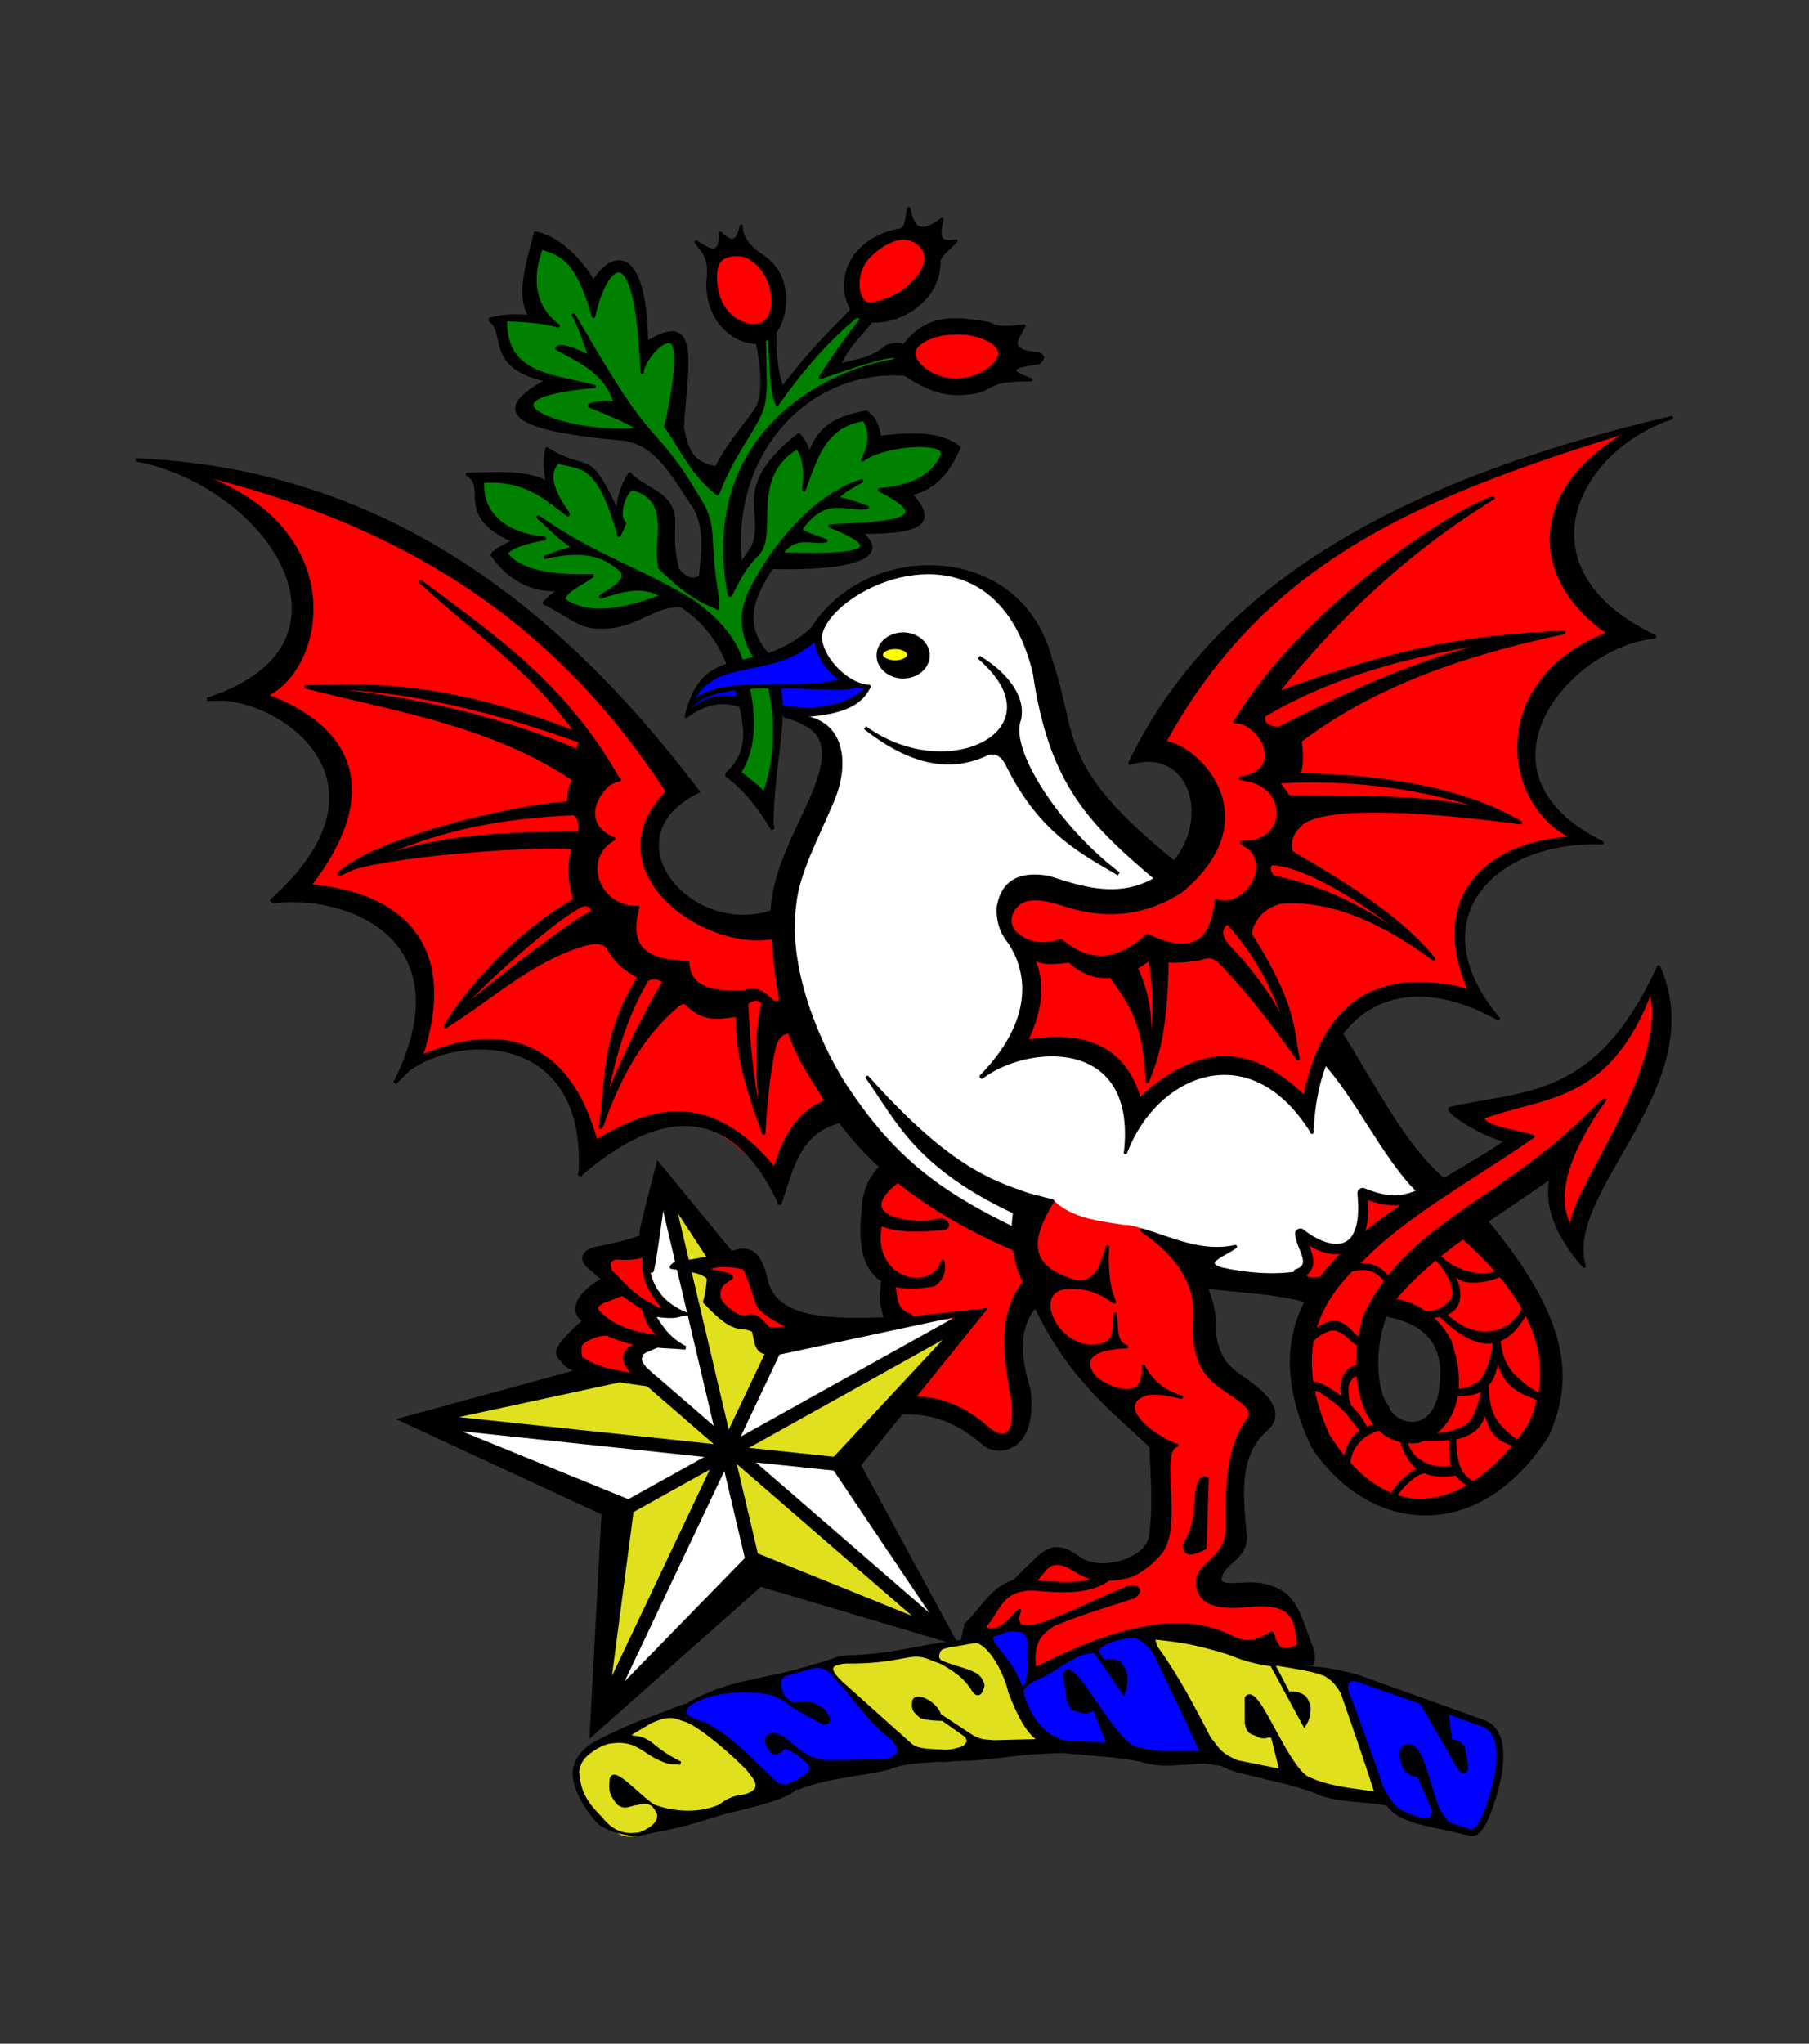 <?xml version="1.0" encoding="UTF-8" standalone="no"?>
<!-- Created with Inkscape (http://www.inkscape.org/) -->

<svg
   xmlns:dc="http://purl.org/dc/elements/1.1/"
   xmlns:cc="http://creativecommons.org/ns#"
   xmlns:rdf="http://www.w3.org/1999/02/22-rdf-syntax-ns#"
   xmlns:svg="http://www.w3.org/2000/svg"
   xmlns="http://www.w3.org/2000/svg"
   xmlns:sodipodi="http://sodipodi.sourceforge.net/DTD/sodipodi-0.dtd"
   xmlns:inkscape="http://www.inkscape.org/namespaces/inkscape"
   id="svg2816"
   version="1.1"
   inkscape:version="0.47 r22583"
   width="527"
   height="595"
   sodipodi:docname="Drachentaube.svg"
   style="display:inline">
  <rect width="100%" height="100%" fill="#333333" stroke="none"/>
  <defs
     id="defs2820">
    <marker
       inkscape:stockid="Arrow1Lend"
       orient="auto"
       refY="0"
       refX="0"
       id="Arrow1Lend"
       style="overflow:visible">
      <path
         id="path5428"
         d="M 0,0 5,-5 -12.5,0 5,5 0,0 z"
         style="fill-rule:evenodd;stroke:#000000;stroke-width:1pt;marker-start:none"
         transform="matrix(-0.8,0,0,-0.8,-10,0)" />
    </marker>
    <inkscape:perspective
       sodipodi:type="inkscape:persp3d"
       inkscape:vp_x="0 : 0.5 : 1"
       inkscape:vp_y="0 : 1000 : 0"
       inkscape:vp_z="1 : 0.5 : 1"
       inkscape:persp3d-origin="0.5 : 0.33333333 : 1"
       id="perspective2824" />
    <inkscape:perspective
       id="perspective2838"
       inkscape:persp3d-origin="0.5 : 0.33333333 : 1"
       inkscape:vp_z="1 : 0.5 : 1"
       inkscape:vp_y="0 : 1000 : 0"
       inkscape:vp_x="0 : 0.5 : 1"
       sodipodi:type="inkscape:persp3d" />
    <inkscape:perspective
       id="perspective4256"
       inkscape:persp3d-origin="0.5 : 0.33333333 : 1"
       inkscape:vp_z="1 : 0.5 : 1"
       inkscape:vp_y="0 : 1000 : 0"
       inkscape:vp_x="0 : 0.5 : 1"
       sodipodi:type="inkscape:persp3d" />
    <inkscape:perspective
       id="perspective4540"
       inkscape:persp3d-origin="0.5 : 0.33333333 : 1"
       inkscape:vp_z="1 : 0.5 : 1"
       inkscape:vp_y="0 : 1000 : 0"
       inkscape:vp_x="0 : 0.5 : 1"
       sodipodi:type="inkscape:persp3d" />
    <inkscape:perspective
       id="perspective3903"
       inkscape:persp3d-origin="0.5 : 0.33333333 : 1"
       inkscape:vp_z="1 : 0.5 : 1"
       inkscape:vp_y="0 : 1000 : 0"
       inkscape:vp_x="0 : 0.5 : 1"
       sodipodi:type="inkscape:persp3d" />
    <inkscape:perspective
       id="perspective4726"
       inkscape:persp3d-origin="0.5 : 0.33333333 : 1"
       inkscape:vp_z="1 : 0.5 : 1"
       inkscape:vp_y="0 : 1000 : 0"
       inkscape:vp_x="0 : 0.5 : 1"
       sodipodi:type="inkscape:persp3d" />
    <inkscape:perspective
       id="perspective5326"
       inkscape:persp3d-origin="0.5 : 0.33333333 : 1"
       inkscape:vp_z="1 : 0.5 : 1"
       inkscape:vp_y="0 : 1000 : 0"
       inkscape:vp_x="0 : 0.5 : 1"
       sodipodi:type="inkscape:persp3d" />
    <inkscape:perspective
       id="perspective2872"
       inkscape:persp3d-origin="0.5 : 0.33333333 : 1"
       inkscape:vp_z="1 : 0.5 : 1"
       inkscape:vp_y="0 : 1000 : 0"
       inkscape:vp_x="0 : 0.5 : 1"
       sodipodi:type="inkscape:persp3d" />
    <inkscape:perspective
       id="perspective2872-7"
       inkscape:persp3d-origin="0.5 : 0.33333333 : 1"
       inkscape:vp_z="1 : 0.5 : 1"
       inkscape:vp_y="0 : 1000 : 0"
       inkscape:vp_x="0 : 0.5 : 1"
       sodipodi:type="inkscape:persp3d" />
    <inkscape:perspective
       id="perspective2872-0"
       inkscape:persp3d-origin="0.5 : 0.33333333 : 1"
       inkscape:vp_z="1 : 0.5 : 1"
       inkscape:vp_y="0 : 1000 : 0"
       inkscape:vp_x="0 : 0.5 : 1"
       sodipodi:type="inkscape:persp3d" />
    <inkscape:perspective
       id="perspective2872-4"
       inkscape:persp3d-origin="0.5 : 0.33333333 : 1"
       inkscape:vp_z="1 : 0.5 : 1"
       inkscape:vp_y="0 : 1000 : 0"
       inkscape:vp_x="0 : 0.5 : 1"
       sodipodi:type="inkscape:persp3d" />
    <inkscape:perspective
       id="perspective2872-8"
       inkscape:persp3d-origin="0.5 : 0.33333333 : 1"
       inkscape:vp_z="1 : 0.5 : 1"
       inkscape:vp_y="0 : 1000 : 0"
       inkscape:vp_x="0 : 0.5 : 1"
       sodipodi:type="inkscape:persp3d" />
    <inkscape:perspective
       id="perspective3050"
       inkscape:persp3d-origin="0.5 : 0.33333333 : 1"
       inkscape:vp_z="1 : 0.5 : 1"
       inkscape:vp_y="0 : 1000 : 0"
       inkscape:vp_x="0 : 0.5 : 1"
       sodipodi:type="inkscape:persp3d" />
  </defs>
  <sodipodi:namedview
     pagecolor="#ffffff"
     bordercolor="#666666"
     borderopacity="1"
     objecttolerance="10"
     gridtolerance="10"
     guidetolerance="10"
     inkscape:pageopacity="0"
     inkscape:pageshadow="2"
     inkscape:window-width="1440"
     inkscape:window-height="820"
     id="namedview2818"
     showgrid="false"
     inkscape:zoom="0.96302521"
     inkscape:cx="263.5"
     inkscape:cy="284.78403"
     inkscape:window-x="-8"
     inkscape:window-y="-8"
     inkscape:window-maximized="1"
     inkscape:current-layer="svg2816" />
  <g
     inkscape:groupmode="layer"
     id="layer1"
     inkscape:label="Warstwa"
     style="display:inline" />
  <g
     id="g3917"
     transform="translate(20.645,-1.204)">
    <path
       id="path3772"
       d="m 136.438,72.375 c -3.786,6.325 -3.625,15.512 1.219,21.406 -3.927,0.151 -9.437,-2.683 -12.344,0.594 -1.229,9.271 6.599,16.611 15.156,17.938 4.992,0.824 3.186,1.221 -0.75,1.875 -3.817,0.159 -9.648,4.505 -5.031,7.906 8.725,5.028 19.448,6.17 29.375,5.531 1.344,-6.109 3.143,1.051 6.375,3.474 6.978,9.015 15.597,18.484 14.844,30.62 0.294,4.791 1.086,9.561 1.562,14.25 -5.187,-2.546 -10.394,-6.14 -13.969,-10.594 -0.516,-7.482 2.378,-18.581 -6.438,-22.344 -4.899,-3.52 -7.336,4.192 -7.562,6.906 -2.177,-7.491 -7.266,-15.38 -16.031,-15.281 -5.791,0.145 -4.046,8.777 -2.625,11.281 -5.936,-4.432 -13.815,-7.266 -21.125,-5.531 -3.026,8.969 7.037,16.789 13.594,18.25 -3.638,-1.344 -10.1,3.645 -5.062,6.562 5.479,4.311 12.806,4.777 19.5,5.031 -3.462,1.185 -7.134,6.443 -2.062,8.094 8.569,3.89 18.323,1.136 26.656,-1.969 3.295,-4.538 -5.007,-5.34 -8.281,-5 -2.795,0.74 -2.252,0.189 -1.156,-1.938 -0.015,-3.539 5.892,2.31 8.281,2.594 9.593,4.824 20.373,11.111 23.75,22.156 3.687,2.791 8.502,-1.934 4.625,-5.406 -4.589,-9.421 2.035,-18.963 7.406,-26.406 2.959,3.756 9.332,0.565 13.469,1.562 3.871,-0.424 11.835,0.661 11.896,-4.665 -0.524,-2.537 -7.841,-4.294 -1.9,-3.987 4.955,-0.802 11.98,0.322 15.066,-4.442 1.271,-3.204 -5.323,-5.413 -4.156,-6.375 6.147,-1.187 14.163,-5.075 14.406,-12.125 -3.504,-4.762 -11.009,-2.465 -16.031,-1.969 -2.557,0.123 -6.907,3.36 -5.188,-1.031 0.973,-4.714 -2.95,-9.395 -7.5,-6.188 -5.824,1.48 -9.798,9.413 -11.562,12.594 0.074,-4.47 -4.544,-6.979 -7.344,-2.969 -8.178,6.773 -5.412,18.219 -7.5,27.188 -2.343,3.416 -5.616,6.835 -7.344,10.375 -3.315,-19.427 4.218,-40.6 20.969,-51.719 8.023,-6.167 17.959,-8.991 27.5,-11.656 1.825,-5.404 -5.526,-2.876 -8.219,-2.094 -3.004,0.45 -10.119,4.141 -10.495,2.677 2.657,-4.733 7.032,-8.576 9.057,-13.489 -2.183,-5.112 -7.037,1.432 -9.312,3.219 -5.791,5.181 -11.532,13.289 -15.906,18 -1.063,-5.062 -0.493,-10.606 -1.625,-15.719 -3.226,-3.376 -4.826,2.454 -3.938,4.938 0.606,8.162 0.406,16.773 -5.026,23.413 -3.113,4.287 -5.51,11.085 -8.193,14.337 -5.183,-5.033 -9.851,-11.715 -12.386,-18.228 1.055,-7.671 4.374,-16.275 1.355,-23.741 -3.235,-2.829 -7.088,1.197 -8.938,3.75 -1.119,-8.18 -0.16,-18.103 -5.969,-24.625 -5.25,-2.602 -8.078,5.23 -9.344,9.031 -2.333,-7.286 -7.003,-16.087 -15.75,-16.062 z M 152,105 c 2.761,4.342 3.275,5.055 -0.906,1.531 C 148.248,105.693 151.878,104.825 152,105 z m 8.219,13.062 c 1.593,2.879 7.021,7.956 1.126,4.201 -2.722,-1.586 -7.183,-2.039 -2.442,-2.972 1.097,-0.2 0.346,-3.584 1.316,-1.228 z M 222.75,146.906 c -0.352,3.325 -2.678,-2.589 0,0 z M 211.656,156 c 2.397,1.948 -0.56,1.171 -1.969,2.125 0.582,-0.764 1.359,-1.599 1.969,-2.125 z m -63.781,4.625 c 1.713,1.104 -3.076,-0.918 0,0 z"
       style="fill:#008100;fill-opacity:1;fill-rule:nonzero;stroke:#000000;stroke-width:0.1;stroke-linecap:round;stroke-linejoin:round;stroke-miterlimit:4;stroke-opacity:1;stroke-dasharray:none;stroke-dashoffset:0" />
    <path
       id="path3882"
       d="m 210.794,209.236 9.216,5.452 -0.26,19.859 -10.384,26.479 0.264,33.663 33.042,53.234 67.184,29.37 22.028,-4.406 29.003,3.671 40.384,-23.863 -34.51,-48.461 -49.929,-49.929 -25.332,-28.636 -8.811,-38.916 -21.293,-18.356 -16.888,-1.285 -16.337,5.69 -12.299,12.666 -5.077,23.768 z"
       style="fill:#ffffff;stroke:#000000;stroke-width:1px;stroke-linecap:butt;stroke-linejoin:miter;stroke-opacity:1;display:inline" />
    <path
       id="path3850"
       d="m 104.878,416.396 55.554,-18.172 10.903,-51.92 38.421,44.651 49.843,-8.307 -34.267,43.613 30.633,51.401 -55.554,-18.172 -42.574,37.901 -0.519,-56.592 -52.439,-24.402 z"
       style="fill:#ffffff;stroke:#000000;stroke-width:1px;stroke-linecap:butt;stroke-linejoin:miter;stroke-opacity:1;display:inline" />
    <path
       id="path3819"
       d="m 459.938,290.719 c -1.748,0.815 -1.537,3.562 -2.754,4.895 -5.165,11.44 -14.527,21.424 -26.945,24.756 -6.134,2.313 -12.98,2.983 -18.747,6.049 0.091,5.288 12.809,3.5 12.058,6.591 -16.201,11.546 -34.3,20.857 -48.267,35.241 -0.564,2.057 2.555,1.53 3.615,2.068 2.25,-0.109 3.293,3.27 5.428,2.824 12.705,-15.19 30.827,-24.148 46.027,-36.469 5.139,-3.898 9.695,-8.47 14.366,-12.893 -5.699,8.919 -11.963,19.302 -10.066,30.324 0.214,4.577 4.291,3.998 4.118,-0.397 7.92,-18.68 21.077,-35.857 22.736,-56.657 -0.392,-1.87 0.555,-4.723 -0.942,-6.233 -0.193,-0.095 -0.415,-0.13 -0.627,-0.099 z M 378.531,349.875 c -2.354,1.279 -3.147,8.844 -0.719,10.063 3.318,-2.383 6.786,-4.725 10.048,-7.138 0.691,-1.93 -2.112,-1.71 -3.235,-1.737 -2.087,-0.078 -4.087,-0.685 -6.094,-1.188 z M 405.375,361.25 c -2.392,1.551 -4.932,3.298 -6.875,5.375 1.551,3.762 6.964,5.269 10.781,6.031 1.879,-0.167 4.894,0.723 6.296,-0.928 0.248,-1.828 -2.288,-2.754 -3.014,-4.179 -2.354,-1.996 -4.337,-4.761 -6.988,-6.307 l -0.107,-5.1e-4 -0.093,0.008 z m -44.125,2.031 c -2.483,1.95 1.36,6.711 -1.902,9.227 3.339,4.387 7.752,-1.834 10.163,-4.572 1.359,-0.559 1.229,-2.863 -0.433,-2.561 -2.833,0.277 -5.281,-1.226 -7.828,-2.094 z m 36.125,4.156 c -4.404,3.184 -8.426,7.207 -11.824,11.468 -0.479,2.273 3.178,1.531 4.26,2.517 4.597,4.404 14.649,1.746 13.35,-5.502 -0.934,-3.173 -2.67,-6.686 -5.447,-8.481 -0.112,-0.018 -0.227,-0.018 -0.339,-3.3e-4 z m -21.219,2.75 c -5.793,-0.142 -8.173,6.744 -11.191,10.691 -2.617,2.929 -3.95,10.019 2.01,5.899 4.506,-0.134 9.964,8.254 10.043,-0.878 1.215,-4.382 4.442,-7.858 6.368,-11.822 -0.986,-2.579 -4.636,-4.096 -7.23,-3.89 z m 39.969,2.031 c -3.88,1.232 -8.267,2.084 -12.094,0.406 -2.496,2.463 2.03,9.01 -3.5,11.031 2.208,4.478 8.712,6.672 13.664,5.922 4.725,-0.538 12.384,-6.324 7.223,-11.094 -1.797,-1.859 -2.79,-4.815 -4.938,-6.269 -0.117,-0.019 -0.238,-0.018 -0.355,0.003 z M 423.719,383.5 c -2.255,1.481 -3.06,4.865 -5.702,6.162 -4.616,1.329 -1.285,6.708 -0.177,9.479 2.306,3.513 5.765,6.641 9.615,8.308 1.996,-0.464 0.927,-3.567 1.37,-4.886 0.301,-6.513 -1.293,-13.218 -4.382,-18.896 -0.211,-0.14 -0.472,-0.2 -0.723,-0.168 z m -26.625,0.312 c -1.727,0.556 -0.328,2.483 0.656,3.031 5.159,4.999 5.29,12.5 5.876,19.131 1.663,1.496 4.218,-0.708 5.927,-1.223 3.866,-2.692 9.538,-14.996 0.522,-13.763 -5.127,-0.843 -7.907,-6.598 -12.869,-7.181 l -0.107,0.005 -0.005,5e-4 0,-5e-5 z m -29.469,3.906 c -7.468,0.325 -7.586,8.609 -6.788,14.185 0.798,3.815 6.213,3.66 8.694,6.315 3.379,-0.915 -0.22,-7.398 4.25,-8.344 2.598,-0.395 1.268,-3.675 1.791,-5.376 0.078,-3.498 -5.042,-6.12 -7.947,-6.78 z m 48.344,10.375 c -4.275,3.2 -4.63,11.053 -1.855,15.913 1.973,3.803 8.235,10.82 10.518,3.17 3.146,-4.261 4.969,-10.735 -2.239,-11.514 -3.543,-1.39 -4.223,-5.212 -6.424,-7.57 z m -42.062,3.125 c -5.814,3.9 -0.771,11.139 2.448,15.073 7.17,3.031 0.491,-6.103 0.057,-9.156 -0.98,-1.702 0.197,-5.659 -2.505,-5.917 z m -11.188,4.188 c -2.026,5.509 2.685,13.235 6.156,18.219 3.761,4.413 4.062,-3.979 7.189,-5.54 0.406,-1.853 -2.135,-2.974 -2.793,-4.449 -2.905,-3.225 -6.308,-7.05 -10.551,-8.23 z m 47.406,0.562 c -4.804,-0.152 -8.082,1.429 -8.668,6.52 -1.852,2.415 -6.33,8.258 0.258,6.334 5.344,-0.225 12.177,-8.994 8.41,-12.853 l -5e-5,0 z m 1.781,7.094 c -2.018,1.251 -2.536,4.412 -5.173,5.12 -1.198,0.945 -4.644,0.553 -3.979,2.972 0.07,4.476 0.976,10.268 5.746,12.001 4.583,-2.59 9.127,-6.4 11.858,-10.944 -2.399,-2.477 -6.836,-4.193 -7.335,-8.531 -0.185,-0.424 -0.66,-0.687 -1.117,-0.619 z m -31.25,3.719 c -4.475,1.575 -8.784,5.625 -8.824,10.576 3.576,3.714 7.584,7.399 12.511,9.174 2.343,-2.455 7.516,-5.292 8.125,-8.406 -3.199,-4.467 -4.755,-9.271 -10.601,-10.828 -0.369,-0.235 -0.735,-0.584 -1.211,-0.516 z m 17.25,2.844 c -3.934,-0.297 -12.881,0.817 -6.812,5.957 2.868,3.014 7.542,4.04 11.479,3.223 1.134,-1.617 -0.61,-3.928 -0.125,-5.757 -0.01,-1.334 0.231,-3.941 -1.917,-3.423 -0.875,0 -1.75,0 -2.626,0 z m -3.938,9.812 c -2.908,0.506 -12.018,7.331 -5.562,8.5 6.399,1.195 13.433,-0.085 18.807,-3.744 0.697,-1.684 -2,-2.178 -2.619,-3.319 -0.733,-1.554 -7.829,-0.337 -10.625,-1.438 z"
       style="fill:#ff0000;fill-opacity:1;fill-rule:nonzero;stroke:none;display:inline" />
    <path
       sodipodi:nodetypes="ccccccccccccccccccccccccc"
       id="path3778"
       d="m 45.188,138.344 c -3.599,2.008 -7.859,-1.945 -3.562,3.719 4.114,7.119 15.135,8.865 19.064,17.101 9.068,11.735 9.034,31.515 -3.501,40.805 1.519,-2.133 -5.906,6.227 0.719,7.219 10.621,4.305 22.116,13.519 20.235,26.338 -0.674,8.987 -6.17,16.433 -10.673,23.85 0.146,8.418 12.375,4.083 17.412,8.121 10.935,3.658 18.475,14.677 17.337,26.244 1.424,6.205 -7.474,17.023 3.458,16.476 11.599,-4.976 26.813,-3.14 35.427,7.692 6.366,5.252 5.253,16.528 12.289,20.078 8.824,-3.258 17.439,-9.484 27.412,-7.284 9.813,0.981 15.841,9.615 23.259,14.578 7.045,-1.933 8.477,-16.099 14.406,-17.75 10.192,-4.888 -4.634,-15.429 -5.629,-22.941 -2.426,-6.721 2.611,-7.06 -5.027,-27.284 -2.612,-7.853 -14.319,-1.617 -20.291,-6.579 -10.348,-4.124 -21.696,-15.211 -16.77,-27.239 1.241,-4.705 8.975,-8.734 3.981,-13.713 C 150.328,189.978 112.905,161.352 70.688,146.145 62.327,143.231 53.86,140.012 45.188,138.344 z m 55.062,34.875 0.312,0.219 -0.312,-0.219 z"
       style="fill:#ff0000;fill-opacity:1;fill-rule:nonzero;stroke:none;display:inline" />
    <path
       sodipodi:nodetypes="ccccccccccccccccccccccccc"
       id="path3769"
       d="m 448.719,127.875 c -34.844,10.517 -70.308,23.454 -98.054,47.835 -13.031,11.598 -24.151,25.567 -32.196,41.009 5.171,3.758 12.668,7.211 14.955,14.365 4.071,9.592 -0.363,20.577 -8.049,26.978 -40.111,18.764 -35.327,-16.474 -53.949,10.049 13.327,20.623 48.155,9.288 10.168,12.389 -3.36,2.142 1.746,7.935 -0.25,11.5 1.272,3.939 -7.015,12.907 -0.281,12.687 10.843,-2.02 24.112,1.534 28.242,12.836 3.302,8.811 11.496,-6.08 17.684,-5.909 11.072,-4.702 23.233,0.707 31.168,8.729 4.993,-1.404 3.401,-11.36 7.216,-15.454 4.743,-10.458 15.751,-17.196 27.224,-16.506 4.282,-1.93 18.57,6.09 13.848,-3.314 -3.506,-10.109 -3.114,-23.202 5.991,-30.362 6.499,-6.051 15.461,-7.57 23.791,-9.097 -1.024,-4.937 -9.599,-7.76 -10.872,-14.001 -7.014,-14.322 -0.345,-32.497 13.113,-40.437 5.285,-2.541 13.75,-6.174 4.446,-10.543 -10.496,-8.719 -14.651,-25.071 -6.641,-36.777 3.425,-7.292 12.361,-11.136 16.223,-16.984 l -1.94,0.442 -1.837,0.563 -10e-6,0 z"
       style="fill:#ff0000;fill-opacity:1;fill-rule:nonzero;stroke:none;display:inline" />
    <g
       id="g3075"
       style="display:inline">
      <path
         style="fill:#000000;stroke:#000000;stroke-width:1px;stroke-linecap:butt;stroke-linejoin:miter;stroke-opacity:1"
         d="m 19.398,135.134 c 70.15,3.089 121.427,41.217 163.241,96.509 -27.12,13.299 -2.4,43.446 22.042,34.871 l -0.039,7.585 c -20.372,3.772 -52.949,-19.817 -30.805,-42.404 C 134.21,170.468 79.218,146.886 19.398,135.134 z"
         id="path3061"
         sodipodi:nodetypes="cccccc" />
      <path
         style="fill:#000000;stroke:#000000;stroke-width:1px;stroke-linecap:butt;stroke-linejoin:miter;stroke-opacity:1"
         d="m 39.685,204.833 c 48.105,-15.402 19.308,-61.511 -20.036,-69.689 64.242,10.4 55.88,60.926 36.448,68.757 l -16.412,0.932 z"
         id="path3063"
         sodipodi:nodetypes="cccc" />
      <path
         style="fill:#000000;stroke:#000000;stroke-width:1px;stroke-linecap:butt;stroke-linejoin:miter;stroke-opacity:1"
         d="m 40.473,204.78 c 18.273,-2.159 57.992,22.714 18.148,58.51 -1.091,0.98 10.898,-4.297 10.898,-4.297 21.333,-27.597 11.869,-46.168 -12.581,-55.218 0.124,-0.308 -8.033,-1.152 -16.465,1.005 z"
         id="path3065"
         sodipodi:nodetypes="csccc" />
      <path
         style="fill:#000000;stroke:#000000;stroke-width:1px;stroke-linecap:butt;stroke-linejoin:miter;stroke-opacity:1"
         d="m 70.046,259.142 c 26.133,2.375 42.696,17.35 31.996,49.406 l -7.596,7.853 C 115.619,274.261 80.554,260.907 58.642,263.719 l 11.404,-4.576 z"
         id="path3067"
         sodipodi:nodetypes="ccccc" />
      <path
         style="fill:#000000;stroke:#000000;stroke-width:1px;stroke-linecap:butt;stroke-linejoin:miter;stroke-opacity:1"
         d="m 94.623,316.136 c 11.193,-14.367 56.844,-18.897 53.719,27.357 l 4.649,-9.757 c -8.401,-31.371 -29.63,-34.141 -50.74,-24.932 l -7.628,7.331 z"
         id="path3069"
         sodipodi:nodetypes="ccccc" />
      <path
         style="fill:#000000;stroke:#000000;stroke-width:1px;stroke-linecap:butt;stroke-linejoin:miter;stroke-opacity:1"
         d="m 148.16,343.35 c 32.253,-27.925 49.442,-11.282 58.4,8.245 l -1.993,-10.484 c -19.851,-23.834 -37.323,-15.945 -51.773,-7.494 l -4.634,9.734 z"
         id="path3071"
         sodipodi:nodetypes="ccccc" />
      <path
         style="fill:#000000;stroke:#000000;stroke-width:1px;stroke-linecap:butt;stroke-linejoin:miter;stroke-opacity:1"
         d="m 205.306,341.052 c 2.947,-10.504 8.191,-17.139 15.959,-19.571 l 3.275,6.058 c -12.873,2.885 -14.549,14.336 -18.108,24.347 l -1.126,-10.834 z"
         id="path3073"
         sodipodi:nodetypes="ccccc" />
    </g>
    <path
       sodipodi:nodetypes="ccccccccccccccccccsccscccccccccccccccccccccccccccccccccccccccccccccscccccc"
       id="path3084"
       d="m 101.875,170.531 c 15.315,14.339 31.848,24.799 45.594,44.219 -40.462,-15.782 -63.394,-13.869 -78.781,-13.562 29,-0.141 56.331,7.413 80.531,16.094 -1.313,0.828 -1.051,0.354 -1.625,2.5 C 119.105,207.857 94.028,203.912 68.688,201.188 c -0.051,-0.006 -0.105,0.006 -0.156,0 26.731,6.84 54.528,11.011 78.094,27 l -0.406,0.688 c -1.126,2.166 -1.259,4.272 -0.906,6.375 l -0.5,-0.281 c -19.217,1.452 -56.038,10.97 -66.75,20.562 17.274,-7.71 33.871,-16.091 68.562,-17.469 1.877,0.983 1.661,3.391 1.719,5.594 -20.967,0.588 -41.451,-0.182 -65.812,10.188 13.874,-4.19 55.611,-7.039 63.969,-5.781 -1.485,4.294 -1.457,9.297 0.406,15.156 -20.29,11.45 -35.232,31.803 -37.594,36.469 -0.068,0.104 -0.104,0.179 -0.125,0.25 -0.012,0.04 -0.035,0.096 -0.031,0.125 13.308,-8.282 25.014,-19.479 40.406,-23.938 4.017,-1.198 5.819,-0.396 7.062,0.906 0.01,0.011 0.021,0.021 0.031,0.031 l 0.281,0.75 c 3.191,5.084 6.098,6.264 8.688,7.75 -10.894,17.504 -9.283,29.91 -11.344,43.812 0.09,-0.522 0.19,-1.041 0.281,-1.562 -0.028,0.489 -0.027,0.901 0.062,1.219 6.464,-18.721 14.092,-28.258 22.062,-35.156 0.983,-0.751 1.98,-1.28 3.094,-0.156 4.876,4.942 9.703,3.487 14.531,3.031 -0.478,12.095 3.822,24.116 7.531,34.312 0.419,-7.368 1.228,-17.334 3.094,-25.344 1.468,-4.532 3.957,-4.259 6.469,-3.906 l -4.094,-9.375 c -1.02,0.465 -2.086,1.302 -3.406,-0.031 -2.306,-2.257 -4.225,-3.582 -7.5,-2.5 l -0.312,0.062 c -11.571,0.741 -16.225,-2.544 -16.375,-8.406 l -0.938,0.531 0.531,-0.656 c -9.987,-0.393 -17.822,-2.894 -14.188,-16.062 l -0.219,0.031 c -11.826,0.025 -16.481,-14.671 -6.75,-19.969 -7.514,-3.011 -7.705,-9.939 -1.75,-15.812 L 156.625,229.5 c 0.07,-0.043 0.147,-0.084 0.219,-0.125 l 0.5,-0.281 c 0.736,-0.373 1.544,-0.673 2.406,-0.875 l -0.969,0.062 0.594,-0.344 c -15.831,-27.984 -36.948,-41.945 -57.5,-57.406 z m -19.344,83.312 c -1.863,0.562 -3.262,1.178 -3.969,1.781 1.334,-0.624 2.658,-1.223 3.969,-1.781 z m 73.062,-25.812 c 0.065,0.124 0.122,0.25 0.188,0.375 l -0.344,0.031 c 0.063,-0.13 0.124,-0.254 0.156,-0.406 z m -6.125,36.469 c 1.511,0.033 2.509,0.697 2.75,2.219 -3.165,0.287 -36.585,26.064 -42.188,32.125 7.083,-9.362 32.517,-31.875 39.438,-34.344 z m 20.562,21.344 c 1.233,1.1e-4 2.142,0.54 2.906,1.344 -1.366,1.067 -15.305,27.422 -17.969,38.156 2.402,-13.331 5.518,-26.544 12.906,-39.031 0.571,-0.213 1.113,-0.379 1.594,-0.438 0.189,-0.023 0.386,-0.031 0.562,-0.031 z m 29.312,6.219 c 0.861,-0.079 1.66,0.28 2.344,1.125 -2.633,11.234 -1.357,23.954 -0.312,35.625 -2.647,-9.907 -3.961,-22.12 -4.531,-35.594 0.891,-0.681 1.726,-1.085 2.5,-1.156 z"
       style="fill:#000000;stroke:#000000;stroke-width:1px;stroke-linecap:round;stroke-linejoin:round;stroke-opacity:1;display:inline" />
    <path
       id="path3739"
       d="m 286.358,350.692 c -4.162,3.7 -6.535,9.551 -5.547,15.095 1.401,5.882 8.052,8.964 13.646,9.139 4.596,1.445 7.115,-9.797 6.932,-2.263 0.549,3.4 2.092,7.132 -2.314,3.982 -5.047,-2.48 -14.811,-2.823 -14.896,4.808 0.499,8.158 10.181,15.062 17.883,11.371 1.316,-3.663 3.711,-1.767 2.563,-0.074 -6.269,-0.698 -12.782,6.536 -5.633,10.898 3.918,3.245 12.616,5.59 14.02,-1.266 -0.311,-1.76 6.48,4.918 4.911,4.036 -5.455,-2.225 -12.46,3.637 -7.348,8.688 2.46,5.019 12.498,4.892 8.77,11.343 -0.726,8.255 0.46,16.784 -1.715,24.837 -3.058,5.123 -8.691,8.199 -14.54,8.869 -3.426,0.377 -7.158,4.63 -5.995,-0.462 -4.74,-3.604 -12.394,-6.786 -16.063,-0.068 -4.145,5.092 10.459,3.134 2.237,3.534 -6.126,-0.775 -12.631,1.345 -15.199,7.442 -4.748,3.875 0.861,8.348 4.58,4.209 2.51,-2.447 2.469,-2.785 3.786,0.237 2.696,2.383 9.456,-1.933 9.429,-1.354 -4.846,1.309 -9.836,13.009 -3.021,13.433 14.077,-6.686 29.263,-13.354 45.245,-11.381 5.994,0.102 11.022,5.31 17.077,3.913 2.941,-1.458 4.855,-2.334 5.996,1.491 5.276,4.039 9.674,-2.737 6.188,-7.458 -1.667,-6.353 -9.002,-6.177 -14.253,-6 -4.966,-0.273 -13.819,1.404 -13.908,-5.913 1.428,-5.633 8.725,-8.108 8.332,-14.592 0.913,-10.63 -0.247,-22.047 5.641,-31.543 3.715,-6.074 -5.035,-8.685 -8.345,-12.141 -5.809,-3.764 -6.084,-11.094 -6.279,-17.295 -0.096,-7.496 -2.246,-15.242 -7.883,-20.486 -3.625,-4.226 -8.27,-7.856 -14.077,-7.936 -7.019,-1.122 -14.885,-1.841 -20.221,-7.09 z m 43.454,82.401 c 0.358,6.094 -0.193,12.193 -0.469,18.281 -6.653,3.372 -1.856,-4.472 -1.286,-7.707 0.867,-3.465 0.509,-7.25 1.755,-10.574 z m -19.719,31.188 c -2.593,2.164 -7.863,3.007 -11.548,4.467 -2.088,0.685 -8.131,2.978 -3.012,0.982 4.88,-1.703 9.438,-4.547 14.56,-5.449 z"
       style="fill:#ff0000;fill-opacity:1;fill-rule:nonzero;stroke:none;display:inline" />
    <path
       id="path3753"
       d="m 240.938,343.969 c -5.025,1.17 -9.727,9.665 -3.358,12.492 3.553,1.048 -4.747,-1.093 -3.454,3.008 -0.865,6.021 2.194,12.626 8.094,14.781 -1.667,-0.548 -4.195,0.18 -3.844,2.344 0.282,4.228 2.749,9.056 7.344,9.469 5.683,-0.145 11.312,-1.081 16.969,-1.594 -5.741,7.531 -12.154,14.609 -17.531,22.375 1.092,5.489 10.15,2.412 13.787,6.343 4.989,1.477 8.971,9.494 14.629,6.479 4.245,-4.065 2.098,-10.529 1.535,-15.618 -1.303,-9.431 -2.603,-20.199 3.487,-28.33 0.874,-3.668 -1.986,-7.055 -2.188,-10.781 -0.63,-2.162 -3.521,-2.281 -5.125,-3.281 -10.42,-4.815 -20.285,-10.815 -29.539,-17.569 l -0.805,-0.118 z M 166.25,365.75 c -3.242,0.399 -6.878,-0.445 -9.749,1.326 -4.192,3.615 4.463,8.434 3.461,9.642 -3.054,1.324 -8.182,1.941 -7.931,6.157 3.361,5.521 10.355,7.336 16.312,8.664 7.446,0.397 -1.454,-8.758 0.656,-8.727 5.3,2.646 4.447,-4.407 1.372,-6.494 -2.151,-2.81 -1.324,-6.455 -2.231,-9.576 -0.396,-0.636 -1.142,-1.028 -1.89,-0.993 z m 22.906,2.594 c -4.428,-0.381 -3.135,5.471 0.594,5.094 -5.328,3.832 -0.456,10.538 4.25,12.156 4.91,-1.145 7.334,3.878 11.955,3.812 2.053,0.667 4.288,-1.734 2.712,-3.535 -2.942,-2.295 -7.136,-3.627 -7.995,-7.759 -1.845,-3.579 -1.703,-10.661 -7.442,-9.634 -1.357,-0.057 -2.714,-0.141 -4.073,-0.134 z m -34.625,19.969 c -5.401,-0.507 -11.172,6.97 -5.204,10.369 4.078,1.303 13.18,7.411 14.756,0.912 -2.926,-3.366 4.184,-9.309 -2.301,-9.562 -2.388,-0.665 -4.705,-1.859 -7.25,-1.719 z"
       style="fill:#ff0000;fill-opacity:1;fill-rule:nonzero;stroke:none;display:inline" />
    <path
       sodipodi:nodetypes="cccccccccccccccccccccccccccccccccccccccccccc"
       id="path3845"
       d="m 177.137,353.252 c -3.858,2.277 2.218,10.627 1.738,14.373 1.086,1.233 4.639,1.846 6.844,-0.312 -1.404,-4.446 -4.961,-8.638 -7.781,-12.406 l -0.25,-0.094 -0.551,-1.56 z m 3.926,17.623 c -2.594,4.035 2.116,10.351 2.206,15.215 2.527,10.351 4.691,20.824 7.45,31.097 4.889,0.203 5.267,-9.398 8.31,-12.937 1.134,-3.012 3.343,-5.818 3.917,-8.95 -1.416,-1.46 -3.253,-2.657 -3.188,-5.148 0.237,-3.031 -3.375,-2.631 -5.288,-3.215 -5.943,-1.944 -10.946,-6.952 -8.256,-13.349 -0.084,-1.957 -3.022,-2.018 -4.287,-2.761 l -0.863,0.048 1e-4,-5e-5 0,-3e-5 z m 71.125,20.5 c -18.336,9.754 -36.515,19.957 -54.5,30.344 -0.333,4.42 8.141,1.715 10.911,3.22 5.309,-0.61 12.576,4.106 16.351,-1.267 9.612,-10.174 20.499,-21.687 29.591,-32.287 0.205,-0.72 -1.549,-0.144 -2.352,-0.009 z m -92.562,11.312 c -15.167,3.421 -32.169,6.439 -47.246,10.185 -0.519,4.737 10.516,1.636 13.708,3.291 19.987,2.115 39.961,4.451 59.976,6.242 3.945,-3.224 -6.524,-7.291 -8.402,-10.428 -4.669,-3.216 -8.162,-9.265 -14.514,-8.901 -1.173,-0.1 -2.346,-0.373 -3.522,-0.39 z m 35.344,24.406 c -4.561,2.239 1.978,10.757 1.47,15.119 2.212,4.209 0.146,12.282 6.231,13.351 24.491,12.042 29.154,12.274 42.75,17.604 3.507,-3.412 -8.506,-8.436 -10.521,-11.652 -13.304,-11.48 -26.543,-23.043 -39.93,-34.422 z M 185.562,428.5 c -7.592,3.806 -15.077,8.099 -22.447,12.359 -1.391,7.534 -2.058,15.301 -3.178,22.923 -1.022,7.962 -2.144,17.933 -3.156,25.894 3.302,3.7 4.312,-7.63 6.24,-9.612 7.908,-16.703 15.977,-33.342 23.697,-50.126 0.216,-0.744 -0.457,-1.481 -1.156,-1.438 z"
       style="fill:#e1e01e;fill-opacity:1;fill-rule:nonzero;stroke:none;display:inline" />
    <path
       id="path3681"
       d="m 209.719,209.625 c -0.537,-0.009 -1.092,0.01 -1.656,0.031 10.784,3.22 14.785,7.698 7.688,24 -4.782,10.765 -10.816,21.392 -11.438,32.656 0.918,37.565 9.666,44.444 15.375,54.875 4.565,7.508 10.131,14.006 16.406,19.719 -2.086,1.969 -4.33,5.468 -4.719,8.906 l -0.094,-0.25 c -0.71,6.923 -2.976,20.382 6.156,24.844 l -0.938,-0.062 c 0.027,3.115 -1.3,4.117 0.906,10.656 l 7.25,-0.781 c -4.444,-1.237 -4.526,-5.161 -4.844,-8.938 2.93,0.787 6.718,0.867 11.656,-0.094 1.831,-1.302 3.357,-3.707 2.5,-6.719 -2.912,9.845 -21.767,5.648 -18.094,-10.969 3.235,1.538 8.467,2.241 16.531,1.438 5.276,0.187 2.321,-3.155 0.188,-2.375 -6.219,1.734 -26.391,-0.332 -11.688,-11.562 10.109,8.138 21.739,14.559 34.031,19.906 0.485,3.168 1.279,6.294 2.906,9.562 -6.67,8.514 -6.167,18.42 -3.844,32.062 1.397,6.394 1.291,16.216 -6.219,11.156 -6.099,-5.545 -13.141,-9.441 -22.344,-9.469 L 239.75,412.625 c 7.967,-0.537 16.202,0.157 26.219,8.844 3.799,3.455 15.406,2.411 13.094,-15.719 -2.969,-9.521 -3.405,-17.93 1.562,-24 0.297,0.017 0.148,0.613 0.531,-0.156 10.328,21.425 22.604,30.203 33.531,40.688 0.37,9.077 1.161,18.329 -0.219,26.75 -1.541,6.526 -14.696,10.381 -20.875,5.781 l -2.062,2.875 c 2.089,1.216 3.975,2.538 6.938,3.062 -3.885,2.338 -11.346,1.336 -17.969,1.125 l 3.375,-4 c 1.746,-1.982 4.375,-2.062 7.344,-0.375 l 2.312,-2.688 c -2.604,-1.978 -4.59,-2.685 -6.25,-2.688 -2.134,-0.003 -3.722,1.173 -5.25,2.438 l -7.375,7.156 -0.125,0 c -6.544,2.206 -9.233,8.298 -13.781,12.5 l 3.375,0.125 -3.375,-0.031 -1.062,4.719 0.156,-0.062 6.875,-3.375 -0.438,-1.188 0.062,0 c 3.847,-4.018 4.33,-10.696 13.812,-10.625 l 0,-0.031 c 8.165,0.74 16.248,1.336 22.125,-2.812 1.654,-0.079 3.576,-0.335 5.875,-0.875 3.685,-1.207 6.795,-4.053 9.219,-6.781 6.32,-8.25 -0.691,-28.571 4.438,-31.188 0.144,-0.008 0.257,-0.048 0.344,-0.125 -3.274,-0.659 -16.477,-8.626 -11.688,-13.5 1.872,-1.4 3.701,-2.813 13,-0.5 -5.847,-1.802 -8.975,-5.099 -11.031,-8.969 0.959,11.95 -11.705,5.757 -14,3.375 -1.595,-1.655 -6.58,-8.541 9.062,-9.094 -3.669,-1.347 -2.779,-5.883 -3.25,-9.469 -0.017,4.447 -0.601,7.557 -2.312,8.344 -12.487,5.739 -23.767,-14.361 -12.344,-16.125 2.61,0.005 7.273,-0.882 14.375,4.188 -1.837,-4.289 -2.364,-9.724 -2,-15.969 -1.444,3.873 -2.249,10.808 -9.188,10.094 C 278.367,370.348 278.956,362.186 286,350.875 l -6.906,-1.781 c -11.919,-4.011 -24.125,-8.578 -47.062,-34.219 9.14,12.989 14.43,25.822 42.938,39.25 -0.225,1.508 -0.37,3.118 -0.406,4.781 -22.355,-10.807 -35.304,-20.919 -48.75,-41.188 -6.484,-9.735 -17.912,-33.272 -14.938,-53.656 0.983,-8.811 6.168,-18.409 10.844,-29.406 2.49,-5.768 2.966,-10.768 2.25,-14.656 -1.251,-6.794 -6.194,-10.246 -14.25,-10.375 z m 50.125,269.344 c 6.696,-2.03 14.262,-3.84 19.438,-0.969 -3.602,3.32 2.499,5.955 -2.656,15.688 l 0.156,-0.188 -0.188,0.344 c 18.5,-12.714 42.654,-23.424 61.906,-10.812 l 0.344,-4.781 c -15.726,-8.517 -36.105,-2.268 -58.094,8.969 -1.103,-8.407 1.967,-10.633 5.438,-13.031 7.988,-3.36 15.631,-5.586 23.375,-8.094 2.243,-1.42 1.588,-2.91 -0.375,-2.844 -0.654,0.022 -1.462,0.223 -2.344,0.656 -11.835,4.696 -29.672,14.814 -30.875,9.469 -0.55,-0.558 -0.188,-1.835 0.375,-3.25 -3.042,2.329 -4.595,6.433 -9.594,5.5 l -6.906,3.344 z m 202.688,-196.281 -0.094,0.344 c -18.063,39.013 -38.994,35.874 -60.594,40.938 -1.424,0.621 9.72,8.155 17.438,9.531 l -1.312,0.094 c -4.803,3.465 -11.2,7.093 -18.031,11.156 -11.565,-9.673 -20.389,-27.559 -30.062,-42.906 l -5.125,8.094 c 9.86,10.476 17.841,28.346 27.875,38.125 -1.107,0.444 -2.188,0.859 -3.344,1.156 -2.998,0.771 -6.567,0.853 -12.625,-1.625 -0.637,-0.262 -1.448,0.346 -1.375,1.031 0.497,4.776 0.182,8.253 -0.656,10.625 -0.839,2.372 -2.131,3.622 -3.688,4.219 -3.114,1.194 -7.88,-0.483 -12.188,-3.938 -0.609,-0.493 -1.702,0.095 -1.625,0.875 0.218,2.466 1.678,4.87 2.156,6.812 0.239,0.971 0.235,1.736 -0.062,2.344 -0.298,0.608 -0.939,1.224 -2.469,1.75 l 0.188,0.594 c -7.143,0.987 -14.409,0.388 -21.75,-1.219 -6.364,-1.984 1.265,-4.324 4.031,-6.531 -9.805,2.153 -18.358,-2.203 -27.25,-4.844 11.545,7.842 16.436,16.732 15.5,26.531 -0.91,16.294 7.231,18.268 13.5,23.219 1.717,1.362 3.534,3.018 2.219,5.312 -5.817,7.226 -6.497,18.64 -6.25,32.625 -0.941,9.009 -9.473,9.472 -8.625,15.656 l -0.062,0.031 c 1.023,6.506 7.945,6.465 15.344,5.875 l 0,-0.031 c 14.334,-1.391 13.109,6.004 14.219,11.812 -2.856,1.234 -5.561,2.487 -7.062,-1.375 l -0.25,0.75 c 0.109,-0.955 -0.042,-1.958 -0.656,-3.031 -3.098,1.76 -6.126,3.55 -10.906,1.625 l -0.375,4.719 c 2.308,1.344 5.918,1.532 10.562,0.281 0.112,-0.206 0.205,-0.418 0.312,-0.625 l -0.219,0.625 c 0.825,3.805 7.51,2.228 12.406,2.281 0.672,-2.303 0.074,-3.849 -0.531,-5.375 -3.922,-10.478 -4.783,-15.799 -14.406,-17.625 -0.736,-0.091 -1.427,-0.151 -2.125,-0.156 l 0,-0.031 c -4.591,-0.205 -10.667,1.326 -9.75,-1.969 0.022,-0.12 0.064,-0.228 0.094,-0.344 1.186,-4.603 8.641,-5.496 6.969,-13.625 -0.002,-0.011 0.002,-0.02 0,-0.031 -0.938,-11.123 -1.915,-22.203 6.594,-29.312 2.192,-2.247 4.287,-6.116 -4.219,-12.594 l -0.031,0.031 c -4.279,-3.577 -9.498,-4.907 -11.062,-14.594 0.187,-4.819 -0.403,-9.581 -2.656,-14.156 9.465,1.306 19.804,1.412 29.531,4.125 -5.77,11.052 -6.613,24.48 1.844,42.438 16.086,24.276 47.474,28.96 68.281,-3.375 6.295,-14.498 7.942,-31.386 -17.875,-62.281 6.318,-4.32 12.798,-8.54 19,-12.938 -1.561,7.637 0.797,16.14 9.562,26.062 -6.596,-22.068 36.972,-52.79 21.688,-87.156 z m -0.688,2.281 -1.5,4.844 c 6.018,23.106 -25.81,61.582 -22.906,69.312 -9.818,-12.877 9.344,-37.625 9.344,-37.625 -0.544,0.491 -1.065,0.974 -1.594,1.469 l 0.531,-0.812 c -23.301,24.612 -47.212,32.159 -61.906,51.094 -1.284,-1.409 -2.701,-2.856 -4.938,-3.469 -1.127,-0.309 -2.441,-0.384 -4.031,-0.188 -0.199,0.025 -0.417,0.06 -0.625,0.094 0.841,-0.823 1.674,-1.613 2.469,-2.344 12.4,-12.596 31.418,-22.996 47.75,-34.281 l -0.281,0.031 1.781,-1 c -5.904,-1.734 -14.112,-2.513 -14.719,-5.531 18.007,-7.002 38.197,-3.631 50.625,-41.594 z m -84.531,64.938 c 5.392,1.964 9.194,2.021 12.25,1.281 -4.678,3.043 -9.293,6.361 -13.594,10 0.198,-0.403 0.371,-0.828 0.531,-1.281 0.872,-2.468 1.104,-5.844 0.812,-10 z m 28.25,11.531 c 3.903,3.433 7.278,6.807 10.156,10.156 -3.365,1.114 -6.138,0.965 -8.906,0.188 -2.897,-0.814 -5.787,-2.314 -8.406,-4.875 2.309,-1.871 4.706,-3.691 7.156,-5.469 z m -45.719,1.281 c 3.844,2.512 7.914,3.88 11.375,2.781 -2.552,2.497 -4.912,5.077 -6.969,7.812 -2.612,0.684 -4.293,0.378 -5,-0.969 0.832,-0.534 1.421,-1.169 1.781,-1.906 0.586,-1.197 0.484,-2.483 0.188,-3.688 -0.347,-1.408 -0.895,-2.766 -1.375,-4.031 z m 37.781,4.812 c 2.679,2.431 5.152,6.508 5.344,9.844 0.102,1.781 -0.867,2.995 -2.25,4.094 -1.284,1.02 -2.992,1.939 -6.188,1.938 -2.706,-1.916 -5.856,-3.23 -9.281,-3.594 0.254,-0.362 0.507,-0.731 0.781,-1.062 3.431,-4.034 7.352,-7.728 11.594,-11.219 z M 376,370.469 c 1.006,-0.039 1.854,0.079 2.594,0.281 1.973,0.54 3.226,1.819 4.5,3.219 L 383.625,373.5 c -2.514,3.275 -4.773,6.866 -6.688,10.969 -0.658,2.29 -1.167,4.644 -1.5,7 -0.643,-0.541 -1.266,-1.181 -1.906,-1.844 -1.006,-1.042 -2.033,-2.122 -3.281,-2.781 -0.624,-0.329 -1.322,-0.548 -2.062,-0.594 -0.74,-0.046 -1.532,0.09 -2.375,0.438 -1.151,0.474 -2.408,1.347 -3.812,2.719 1.959,-7.972 6.524,-13.906 10.969,-18.469 1.133,-0.277 2.156,-0.435 3.031,-0.469 z M 401.781,371 c 1.194,1.111 3.028,2.747 4.844,3 3.163,0.44 6.157,-0.12 9.812,-1.531 2.757,3.301 5.047,6.558 6.844,9.781 -2.73,4.979 -6.222,6.666 -9.938,7.031 -3.802,0.374 -8.051,-0.641 -13.25,-5.531 0.885,-0.282 1.648,-0.64 2.219,-1.094 1.654,-1.314 2.053,-3.336 1.938,-5.344 -0.12,-2.089 -1.249,-4.302 -2.469,-6.312 z m 22.062,12.281 c 4.374,8.29 5.627,16.343 4.062,24.156 -2.381,-1.279 -4.277,-2.598 -6.375,-4.5 -2.295,-2.081 -4.966,-4.865 -5.531,-11.625 3.033,-1.144 5.633,-3.985 7.844,-8.031 z M 382.969,384 c 18.392,3.1 16.593,16.371 16.281,20.469 -1.487,15.708 -14.243,12.002 -15.812,6.219 -3.764,-4.499 -4.218,-17.584 -0.469,-26.688 z m 16,0.062 c 5.512,5.386 10.455,8.21 14.812,7.781 0.33,-0.032 0.68,-0.087 1,-0.156 -0.358,3.677 -1.229,6.938 -2.531,9.594 -0.742,1.513 -1.785,2.692 -3.406,3.438 -1.436,0.661 -2.718,1.391 -5.094,1.312 0.428,-4.236 -0.225,-9.158 -2.156,-14.562 -1.402,-2.65 -3.366,-5.094 -5.75,-7.062 1.134,-0.041 2.197,-0.147 3.125,-0.344 z m -31.375,4 c 0.767,-0.048 1.438,0.123 2.094,0.469 1.05,0.554 2.029,1.243 3.031,2.281 0.778,0.805 1.651,1.344 2.562,1.875 -0.277,2.372 -0.355,4.739 -0.281,7.031 l -0.188,-0.531 c -1.346,0.056 -2.509,0.784 -3.281,1.938 -0.772,1.154 -1.179,2.724 -1.156,4.531 0.014,1.13 0.271,2.371 0.656,3.656 -0.879,-0.777 -1.699,-1.674 -2.594,-2.312 -1.857,-1.327 -3.66,-2.324 -5.156,-2.781 -0.635,-0.194 -1.22,-0.284 -1.75,-0.25 -0.715,-4.672 -0.631,-8.865 0.062,-12.625 1.807,-1.866 3.25,-2.423 4.5,-2.938 0.542,-0.223 1.04,-0.315 1.5,-0.344 z m 47.938,7.625 c 0.835,4.304 2.378,6.965 4.312,8.719 2.37,2.149 5.215,2.954 7.812,4.094 -0.599,2.569 -1.49,5.104 -2.688,7.625 -1.096,1.63 -2.256,3.22 -3.469,4.75 -1.577,-0.869 -2.693,-1.775 -4.188,-3.25 -1.921,-1.896 -4.672,-4.815 -4.719,-12.812 l -0.5,0 c 0.78,-0.723 1.406,-1.575 1.875,-2.531 0.932,-1.9 1.331,-4.205 1.562,-6.594 z m -40.469,5.719 c 0.429,5.906 2.137,11.2 5.219,14.781 -1.016,0.28 -2.008,0.593 -2.969,1.031 -0.96,-2.3 -2.731,-4.491 -4.719,-6.5 -0.786,-1.827 -0.887,-3.346 -0.906,-4.844 -0.021,-1.646 0.433,-2.434 1.062,-3.375 0.536,-0.8 1.428,-1.017 2.312,-1.094 z m 36.438,3.938 c -0.608,3.492 -1.456,5.785 -2.281,7.75 -0.873,2.079 -2.344,3.297 -4.062,4.094 -2.708,1.256 -5.604,1.732 -8.969,1.906 4.061,-2.533 6.656,-6.703 7.438,-12.062 2.694,0.202 4.786,-0.084 6.438,-0.844 0.526,-0.242 1.004,-0.519 1.438,-0.844 z m -48.781,0.344 c 0.076,-0.005 0.167,-0.02 0.25,0 1.345,0.326 2.704,1.561 4.5,2.844 1.343,0.959 2.46,1.894 3.719,3.156 1.545,1.723 2.955,3.94 5.062,6.094 -0.602,0.352 -1.184,0.75 -1.719,1.25 -1.575,1.472 -2.74,3.684 -3.25,7.031 -1.687,-1.998 -3.354,-4.237 -5,-6.812 -2.222,-4.861 -3.636,-9.303 -4.438,-13.406 0.245,0.06 0.523,-0.131 0.875,-0.156 z m 49.375,5.469 c 0.601,3.96 1.74,6.385 3.25,7.875 1.636,1.614 3.555,2.193 5.375,2.812 -3.641,4.433 -7.753,8.302 -12.156,11.156 -2.961,-1.554 -3.948,-3.488 -4.562,-5.5 -0.711,-2.327 -0.877,-4.777 -0.938,-7.438 l -1,0 c 0.058,2.568 -0.261,5.312 0.531,7.906 0.042,0.137 0.108,0.27 0.156,0.406 -3.146,0.402 -6.063,0.314 -8.469,-0.938 -2.293,-1.192 -4.226,-2.671 -5.5,-6.656 1.165,0.144 2.394,0.162 3.719,0.031 0.56,-0.184 1.102,-0.394 1.625,-0.625 4.368,-0.02 8.974,0.227 12.562,-1.438 1.897,-0.88 3.483,-2.318 4.531,-4.562 0.397,-0.85 0.641,-1.94 0.875,-3.031 z m -31,5.906 c 1.785,1.762 3.966,2.999 6.594,3.531 1.199,4.216 3.063,6.86 5.375,8.344 -0.43,0.126 -0.91,0.332 -1.406,0.625 -1.04,0.613 -2.216,1.537 -3.312,2.562 -1.096,1.025 -2.091,2.128 -2.75,3.156 -0.268,0.418 -0.461,0.822 -0.594,1.219 -4.303,-1.642 -8.621,-4.658 -12.844,-9.406 0.508,-3.672 2.165,-5.702 3.688,-7.125 1.582,-1.479 3.34,-2.105 5.25,-2.906 z M 394.062,429.5 c 2.816,1.363 6.084,1.278 9.469,0.781 L 403.5,430 c 0.83,1.353 2.136,2.583 4.094,3.656 -6.747,4.091 -14.182,5.718 -21.656,3.219 0.095,-0.29 0.25,-0.642 0.5,-1.031 0.587,-0.915 1.542,-2.016 2.594,-3 1.052,-0.984 2.211,-1.88 3.156,-2.438 0.473,-0.279 0.881,-0.447 1.188,-0.531 0.307,-0.084 0.446,-0.056 0.438,-0.062 l 0.25,-0.312 z m -63.719,2.031 c -1.456,-0.066 -2.518,2.396 -2.719,10.562 -0.64,3.691 -1.744,6.662 -3.25,8.969 0.308,1.774 0.595,3.566 5.969,0.781 L 331,431.719 c -0.222,-0.103 -0.448,-0.178 -0.656,-0.188 z"
       style="fill:#000000;stroke:#000000;stroke-width:1px;stroke-linecap:butt;stroke-linejoin:round;stroke-opacity:1;display:inline" />
    <path
       sodipodi:nodetypes="cccccccccccccccccc"
       id="path3723"
       d="m 216.375,187.094 c -3.254,1.992 -6.314,4.449 -10.066,5.454 -6.972,2.354 -14.859,2.274 -21.101,6.558 -1.613,1.643 -2.662,3.617 -4.247,6.082 -0.392,1.714 1.171,3.168 2.606,1.771 2.149,-1.263 4.55,-2.139 7.061,-2.07 1.956,0.517 4.793,0.47 4.455,-2.258 0.529,-1.94 2.841,-0.537 4.245,-0.913 2.01,-0.002 4.072,-0.285 6.045,-0.022 1.339,1.6 -0.419,4.401 1.545,5.778 2.121,0.996 4.592,0.708 6.883,0.906 5.683,0.092 11.586,-1.042 16.321,-4.334 2.716,-0.464 1.726,-4.245 -1.245,-3.461 -2.36,0.138 -4.048,0.466 -6.426,0.082 2.831,0.067 2.164,-3.588 0.113,-4.406 -1.739,-1.091 -2.718,-3.075 -3.625,-4.864 -0.982,-1.315 -0.52,-4.159 -2.566,-4.304 l 0,4e-5 z"
       style="fill:#0101ff;fill-opacity:1;fill-rule:nonzero;stroke:none;display:inline" />
    <path
       id="path3777"
       d="m 200.953,230.735 c -0.956,-0.907 -2.943,-2.558 -4.564,-3.791 l -1.041,-0.792 0.72,-1.421 c 2.858,-5.642 3.308,-11.823 1.554,-21.38 -0.175,-0.951 -0.31,-1.736 -0.302,-1.744 0.052,-0.049 4.148,-0.219 5.262,-0.219 1.314,0 1.342,0.004 1.39,0.21 0.542,2.337 0.923,5.424 1.082,8.779 0.234,4.934 -0.409,11.073 -1.695,16.184 -0.315,1.251 -1.13,3.976 -1.373,4.59 l -0.162,0.41 -0.871,-0.826 0,0 z"
       style="fill:#008100;fill-opacity:1;fill-rule:nonzero;stroke:#000000;stroke-width:0.1;stroke-linecap:round;stroke-linejoin:round;stroke-miterlimit:4;stroke-opacity:1;stroke-dasharray:none;stroke-dashoffset:0;display:inline" />
    <path
       id="path3905"
       d="m 250.719,166.25 c -13.484,-0.194 -27.283,6.151 -34.656,18.031 -16.846,15.354 -31.129,2.797 -36.781,25.469 5.455,-19.655 23.396,-9.536 37.625,-22.5 1.18,6.412 4.629,9.984 8,11.906 -12.933,4.473 -40.735,-2.887 -45.219,9.406 5.306,-12.58 45.92,-4.744 48.969,-7.844 1.971,0.536 3.489,0.547 3.875,0.344 -5.858,-0.182 -13.748,-7.498 -14.281,-14.375 1.565,-14.547 50.549,-38.325 62.469,10.344 4.733,32.863 16.668,44.052 36.062,60.469 l 6.125,-3.969 c -36.755,-29.175 -29.733,-37.819 -37.438,-59.969 -4.609,-18.486 -19.468,-27.093 -34.75,-27.312 z M 232.5,201.156 c -4.025,3.96 -11.474,8.07 -25.344,5.906 l 0.844,2.5 c 19.561,0.21 22.794,-5.259 24.5,-8.406 z m -42.344,3.031 c -3.576,0.115 -7.105,1.31 -10.594,5.344 5.449,-4.002 10.613,-4.68 15.594,-2.844 l -0.094,-2.156 c -1.632,-0.227 -3.281,-0.396 -4.906,-0.344 z"
       style="fill:#000000;stroke:#000000;stroke-width:1px;stroke-linecap:round;stroke-linejoin:round;stroke-opacity:1;display:inline" />
    <path
       sodipodi:nodetypes="ccccccc"
       id="path2852"
       d="m 264.531,192.562 c 24.731,21.096 -8.763,38.258 -33.188,20.5 15.59,12.214 26.929,11.749 35.75,7.5 2.785,-0.742 4.646,0.666 6.25,4.281 9.402,18.508 21.106,24.444 31.906,30.781 -17.648,-13.255 -32.564,-36.345 -28.906,-45.031 1.463,-7.285 -5.037,-13.954 -11.812,-18.031 z"
       style="fill:#000000;stroke:#000000;stroke-width:1px;stroke-linecap:butt;stroke-linejoin:miter;stroke-opacity:1;display:inline" />
    <path
       id="path2857"
       d="M 466.312,122.812 C 394.479,139.819 335.377,167.765 308.5,223.406 c 19.711,-6.223 25.944,21.686 7.344,33.844 -10.672,5.971 -20.848,2.756 -31.031,-0.562 -8.134,-1.43 -13.035,1.094 -14.438,7.812 -0.581,2.103 -0.003,6.9 2.312,9.938 5.121,6.718 10.579,21.685 -7.5,40.188 l 2.969,-2.156 -2.75,2.312 c 12.675,-9.824 45.533,-12.695 41.906,21.562 l -0.094,0.406 c 0.032,-0.083 0.062,-0.167 0.094,-0.25 8.79,-22.806 36.14,-34.618 54.125,-6.031 l -2.344,-10.062 c -6.853,-6.453 -14.125,-11.089 -22.5,-11.219 -7.39,-0.115 -15.621,3.276 -25.156,12 l -0.094,0.375 c -3.204,-11.624 -10.942,-17.917 -23.938,-17.969 -2.804,-0.011 -5.857,0.267 -9.156,0.844 3.826,-8.104 5.743,-16.936 1.781,-24.531 2.283,1.677 5.456,1.802 10.844,1.031 4.226,3.866 8.416,4.874 12.188,4.469 4.645,6.907 9.85,12.155 10.531,30.625 0.806,-10.738 2.241,-21.396 -3.344,-33.094 1.61,-0.898 2.977,-1.855 4.125,-2.75 2.389,14.139 0.827,25.037 -0.781,35.844 2.806,-6.798 5.416,-14.699 5.688,-35.125 3.197,0.252 6.489,-0.026 9.875,-0.719 3.27,-1.199 4.501,0.096 6.094,1.5 8.634,9.171 15.651,18.329 22.062,27.5 -3.169,-10.372 -9.106,-20.944 -20.25,-32.562 l -1.438,3.812 1.219,-4.094 c -1.997,-2.349 -2.417,-4.567 0,-6.562 l -0.562,-1.188 1.969,-0.375 -1.219,1.562 c 12.1,13.392 16.154,26.539 20.469,39.688 -1.855,-9.114 -0.985,-15.427 -13.25,-35.188 l -0.5,-0.688 c -0.212,-0.795 -0.1,-1.628 0.219,-2.5 1.384,-3.28 3.68,-6.013 8.469,-7.25 14.226,-1.173 29.144,5.136 44.531,16.5 -10.121,-12.455 -26.712,-22.358 -41.438,-30.969 -0.957,-3.479 0.333,-6.188 3.062,-8.438 l -0.031,-0.062 c 7.877,-6.054 40.005,-3.353 63.656,-0.188 -18.582,-8.25 -43.43,-7.224 -67.469,-7.406 l -0.031,-0.031 c -1.343,-2.052 -2.41,-3.457 -3.344,-4.406 26.727,-1.746 52.838,3.492 70.375,11.562 -10.83,-6.304 -29.966,-13.085 -64.156,-13.656 0.958,-1.877 1.069,-6.047 0.469,-9.875 21.521,-16.383 48.162,-25.468 76.906,-31.531 -21.293,2.148 -41.281,6.38 -83.156,28.031 -3.287,-0.283 -4.779,-1.53 -4.344,-3.844 25.891,-15.5 57.2,-20.858 86.969,-24.188 -26.212,1.245 -46.809,4.265 -83.438,17.906 17.487,-21.983 37.974,-41.508 63.312,-57.094 -11.329,3.502 -55.395,32.311 -74.875,64.906 l 2.531,-0.375 -2.812,0.625 c 6.617,-0.455 16.048,13.85 1.688,16.5 l 4,-0.156 c -0.892,0.201 -1.929,0.386 -3.188,0.375 13.751,1.591 13.476,18.909 -0.594,18.469 l 2.625,1.844 c 6.023,6.141 -1.94,17.563 -9.781,15.188 l 0.156,0.5 -0.312,-0.625 c -0.922,6.62 -2.777,18.476 -20.125,10.188 -0.1,0.118 -0.187,0.2 -0.281,0.312 l -0.031,-0.094 c -7.8,7.027 -15.982,8.769 -24.781,1.312 -4.832,1.347 -9.508,1.55 -13.719,-2.562 -0.852,-1.286 -1.889,-2.804 -0.781,-5.688 2.964,-6.009 9.636,-4.146 16.438,-2 12.557,3.851 23.381,1.899 32.938,-4.25 26.488,-22.111 3.293,-43.223 -4.969,-43.156 29.621,-54.326 76.041,-72.575 136.906,-91.281 -32.08,17.677 -29.492,44.277 -7.188,59.406 -34.681,13.095 -31.432,48.749 -11.219,59.125 l 0,0.562 c -20.391,0.856 -42.561,14.354 -29.375,44.438 -25.723,-6.812 -42.13,2.466 -47.906,30.062 l 1.875,11.062 c 1.417,-36.232 25.31,-49.288 54.25,-33.094 l 0.031,0 c -23.919,-28.339 -2.237,-52.125 29.906,-51.188 l 0.375,0 c -40.602,-20.057 -10.757,-57.056 15.094,-59.938 l 0.188,-0.094 c -40.505,-19.336 -23.118,-54.165 4.562,-63.594 0.128,-0.038 0.249,-0.089 0.375,-0.125 z m -119.781,86.219 0.438,0.562 -1.062,0.219 c 0.2,-0.266 0.424,-0.516 0.625,-0.781 z m 3.062,18.438 0.156,0 0.094,0.125 c -0.084,-0.049 -0.167,-0.083 -0.25,-0.125 z m 0.219,25.156 c 9.235,0.02 29.37,11.604 46.906,27.5 -13.194,-10.205 -27.041,-19.658 -46.156,-23.469 -1.009,-0.319 -2.383,-2.963 -0.75,-4.031 z"
       style="fill:#000000;stroke:#000000;stroke-width:1px;stroke-linecap:butt;stroke-linejoin:round;stroke-opacity:1;display:inline" />
    <path
       sodipodi:nodetypes="cccccccssscccc"
       id="path3705"
       d="m 203.65,201.318 c 2.362,10.658 1.71,22.278 -1.656,31.09 -0.99,-1.52 -6.038,-5.394 -7.322,-6.32 4.121,-6.452 4.784,-14.109 2.668,-24.555 l -3.441,0.193 c 2.431,9.096 5.028,17.711 -2.711,24.773 l 0,0.531 c 4.819,3.465 9.072,8.611 12.906,15.031 0.027,0.045 0.067,0.08 0.094,0.125 -4e-5,0.011 4e-5,0.021 0,0.031 0.077,0.13 0.173,0.244 0.25,0.375 l -0.219,-2.156 c 0.312,-17.245 3.989,-27.8 2.156,-38.719 l -2.725,-0.4 z"
       style="fill:#000000;stroke:#000000;stroke-width:1px;stroke-linecap:butt;stroke-linejoin:miter;stroke-opacity:1;display:inline" />
    <path
       sodipodi:nodetypes="cscscccscccccscccccccccccccccccccsccccccccsccccccccsccccccccccccccccccccccccccccsccsccccccccccsccscccccsccccccccsccscccccscccccccccccccccccccccccccccccccccccccccccscccccccccccccccccccsccccsccccccsssccsssscccccsssc"
       id="path3713"
       d="m 244.094,61.969 c -0.53,2.053 -0.42,5.626 -2.281,6.219 -0.022,0.007 -0.04,0.025 -0.062,0.031 -3.924,0.547 -8.317,2.349 -11.688,5.719 -5.756,5.756 -4.924,13.463 -2.406,17.438 -6.241,6.619 -11.245,10.958 -20.406,22.969 -1.525,-3.799 -2.311,-9.202 -2.219,-16.469 2.977,-3.805 3.91,-10.929 1.406,-16.312 -1.275,-2.742 -3.367,-4.782 -5.688,-6.156 -3.278,-2.333 -5.674,-5.227 -5.438,-8.344 -0.947,5.12 -3.067,5.139 -6.094,2.062 0.288,7.14 -3.268,5.118 -7.062,2.531 1.799,2.478 4.128,4.123 3.625,10.219 -0.49,3.117 0.066,6.849 1.469,10.031 2.677,6.073 8.364,9.103 12.781,8.906 0.816,4.417 3.009,15.036 -0.5,19.812 -3.904,5.58 -8.62,10.829 -11.438,16.844 -6.425,-1.147 -8.447,-3.869 -9.969,-11.625 0.768,-16.82 5.654,-34.991 -10.438,-24.719 C 167.235,71.635 157.216,74.819 152.25,83.469 147.834,75.65 140.855,70.056 135.375,69.094 l 0,0.031 c -1.971,7.861 -5.566,18.198 -1.469,24.188 L 138.75,94.969 134,93.375 c -8.746,-0.419 -8.812,0.32 -11.688,0.688 -0.077,0.102 -0.243,0.135 -0.062,0.438 5.184,4.074 -1.431,13.49 16.719,17.438 -20.312,10.782 -3.467,14.737 22.094,17.094 10.021,1.3 15.044,11.67 20.906,20.219 3.148,5.975 2.196,13.074 1.469,19.938 -2.435,1.425 -4.71,0.498 -6.875,-2.406 l 0.094,0 c -2.25,-9.035 -0.352,-13.16 -1.438,-16.531 -1.83,-5.681 -7.47,-6.425 -12.062,-10.594 l -0.344,-0.438 c -2.713,4.252 -3.392,7.969 -3.469,11.469 C 150.248,131.047 151.52,139.807 138.781,132 l -0.125,-0.031 c -0.688,3.227 -0.515,6.477 0.281,10 -5.179,-3.411 -14.251,-2.909 -23.125,-2.625 l -0.281,-0.062 c 0.026,0.016 0.037,0.046 0.062,0.062 0.01,-3.3e-4 0.021,3.3e-4 0.031,0 l 0.031,0.031 c 6.302,4.003 -3.721,11.69 13.5,19.375 -2.431,1.105 -5.944,2.998 -6.25,3.875 l -0.094,0.188 c 5.057,7.09 11.653,10.592 20,10 -1.848,1.139 -3.521,2.428 -4.875,3.938 l 0.094,0.094 c 7.077,3.326 9.527,6.452 14.688,6.844 11.867,0.901 16.656,-6.874 25.219,-6.094 6.308,4.118 11.193,9.963 14.031,18.281 l 3.625,-1.031 c -1.139,-5.273 -4.988,-11.698 -14.125,-18.312 -15.481,-9.672 -27.861,-12.658 -45.312,-24.781 3.371,3.029 6.033,6.034 10.656,9.062 -2.131,0.14 -5.44,1.462 -8.562,2.594 12.524,-2.894 17.993,0.088 22.312,4.031 0.416,0.736 0.526,1.483 0.25,2.219 -1.577,2.654 -4.277,3.581 -6.469,5.312 4.67,-1.306 9.161,-3.147 14.656,-1.812 2.262,0.845 4.407,1.813 6.438,2.938 l -3,-1.375 c -11.638,4.422 -21.951,6.149 -28.938,1.094 l -0.031,-0.219 c 0.987,-2.826 5.429,-4.463 8.438,-6.75 l -0.219,0.062 0.125,-0.062 c -11.301,0.308 -20.744,-0.953 -25.156,-6.5 l 0.031,-0.062 c 1.019,-1.189 2.518,-1.954 4.562,-2.625 2.24,-0.841 4.479,-1.182 6.719,-1.688 l -0.438,-0.062 c -13.024,-1.493 -18.259,-8.704 -17.562,-16.688 l 0.188,0.094 c 12.399,-0.808 18.102,4.91 24.688,9.75 l -0.125,-0.5 c -4.411,-6.193 -6.279,-11.435 -2.906,-14.812 2.359,0.509 5.489,1.063 7.25,1.875 6.072,2.801 8.858,13.899 10.438,18.469 -0.013,0.337 0.104,0.667 0.156,1 0.174,-0.332 1.777,-3.44 1.562,-3.656 -2.473,-2.492 0.436,-9.748 2.469,-10.062 l 0,0.062 c 12.293,3.427 5.861,15.933 8.031,22.844 l -0.25,0 C 176.67,171.57 182.127,175.735 188,178 l 0.438,0.312 c -0.121,-5.377 -1.558,-9.387 -1.906,-19.781 -0.119,-3.494 -0.645,-6.849 -2.531,-10.344 -4.541,-7.351 -6.392,-11.067 -13.469,-19.156 C 161.445,119.323 154.052,105.546 147,93.875 c 1.667,3.322 5.176,13.758 4.469,11.781 -0.354,-0.989 -9.167,-4.862 -9.844,-3 6.859,3.837 14.37,6.694 17.25,16.5 -1.147,-1.606 -8.642,-0.242 -7.656,0.25 0.729,0.364 11.723,4.558 14.375,6.812 -0.297,0.002 -0.599,0.005 -0.844,0.031 l -0.094,0.062 c -19.298,1.798 -50.244,-9.181 -12.688,-12.594 l 0.469,0.062 c -0.103,-0.029 -0.209,-0.065 -0.312,-0.094 0.054,-0.005 0.102,0.005 0.156,0 l -0.562,-0.094 c -11.504,-3.103 -25.55,-3.182 -25.094,-19.344 5.123,0.209 10.289,0.434 15.375,1.812 -5.13,-3.538 -9.417,-11.122 -4.875,-22.875 l 0.094,0.219 c 5.369,1.812 10.137,2.674 15.031,19.812 -0.002,0.033 0.021,0.062 0.031,0.094 2.875,-13.624 12.37,-27.014 14.125,15.969 0.004,0.096 -0.004,0.184 0,0.281 l 0.188,-1.062 c 1.028,-3.356 6.091,-9.479 8.656,-7.5 1.494,1.153 1.625,9.495 -1.906,24.312 l 1.094,0.156 -1.031,-0.094 c 4.599,6.544 7.44,13.562 14.938,19.531 l 0.406,-0.812 c 4.07,-10.255 8.77,-15.702 11.75,-21.906 2.313,-4.816 1.702,-8.998 1.5,-22 0.539,-0.205 1.052,-0.484 1.531,-0.844 0.522,7.026 0.402,15.57 2.25,19.5 7.033,-9.965 14.633,-18.847 23.281,-25.812 0.43,0.357 0.951,0.669 1.531,0.906 -4.178,5.258 -8.375,11.124 -12.156,17.094 8.932,-2.936 19.411,-6.86 22.25,-5.938 l -0.719,1.156 c -20.377,3.093 -56.706,21.826 -48.125,68.094 l 0.281,0.125 c 2.198,-4.117 3.822,-7.95 7.906,-11.969 l 0.125,-0.125 c 5.487,-6.171 -3.012,-22.093 11.312,-30.844 l 0,0.062 c 1.864,1.038 2.976,7.066 2,12.125 l 0.094,0.094 c 3.413,-8.876 5.687,-18.759 17.531,-20.5 2.305,3.75 1.76,7.57 -0.281,11.531 l -0.125,0.219 c 6.002,-4.602 24.283,-5.824 23.188,-1.625 l 0.25,-0.094 c -2.42,5.709 -7.78,9.613 -18.531,10.469 -0.023,-0.004 -0.042,0.021 -0.062,0.031 16.083,7.959 5.57,9.526 -8.656,10.25 l -5.688,0.25 c 11.308,4.551 17.992,9.305 -14.375,8.188 4.267,-6.07 8.722,-3.133 13.094,-3.875 -2.628,-1.206 -7.569,-2.233 -7.156,-3.656 7.19,-9.866 12.973,-5.242 19.281,-6.062 -2.674,-0.991 -5.245,-2.042 -8.625,-2.562 0.364,-1.713 4.083,-3.443 6.969,-5.156 -3.236,1.047 -5.113,1.7 -11.312,5.938 -5.617,4.152 -14.04,12.733 -20.062,24.219 -1.076,2.153 -6.819,10.725 0.906,22 l 3.656,-0.938 c -8.663,-8.947 -5.031,-17.525 0.625,-26.062 21.888,0.558 35.216,-2.731 25.719,-10.219 13.111,-0.028 24.328,-0.919 14.688,-11.094 8.109,-2.075 11.318,-7.598 14.094,-13.438 l -0.5,0.062 0.5,-0.188 c -3.414,-2.669 -8.014,-3.605 -13.25,-3.625 -3.113,-0.012 -6.445,0.301 -9.875,0.75 l 0.031,-0.062 c -1.07,-5.941 -2.454,-5.687 -3.75,-7.344 L 231.5,122 l 0.188,-0.781 C 224.778,122.632 218.058,124.241 215,134.312 c -0.202,-2.513 -1.242,-4.642 -2.969,-6.469 l -0.062,0.406 0,-0.406 c -19.934,15.956 -8.843,22.149 -13.344,32.844 -1.558,2.064 -2.776,3.929 -3.75,5.688 l 0.219,-0.625 c -3.685,-31.97 18.937,-57.685 47.938,-55.625 4.842,3.188 9.884,5.965 16.625,5.594 10.594,-0.552 4.925,-4.117 20,-3.969 -7.252,-2.397 -6.066,-4.009 2.344,-4.938 0.765,-0.865 1.901,-1.728 -0.156,-2.594 -9.843,-0.679 -6.083,-4.597 -4.188,-8.094 -3.418,0.314 -6.863,1.121 -10.281,-0.656 -3.205,-0.547 -6.473,-1.121 -9.688,-1.125 -5.303,-0.007 -10.468,1.56 -14.938,7.531 -1.741,-0.593 -3.478,-0.422 -5.219,0.344 -5.007,4.345 -9.21,3.77 -13.781,5.5 1.821,-4.897 5.961,-8.918 9.531,-13.156 4.339,0.411 10.326,-1.388 14.844,-5.906 3.64,-3.64 4.887,-8.05 4.719,-11.812 0.934,-2.014 3.319,-3.697 5,-5.469 -5.979,1.248 -4.828,-2.662 -4.094,-6.281 -6.962,5.372 -8.669,1.746 -9.656,-3.125 z m -1.688,7.906 c 2.243,-0.06 4.136,0.76 5.562,2.188 2.069,1.977 3.725,6.304 -2.875,12.75 -3.954,3.862 -12.334,6.703 -14.219,5.094 -3.508,-2.995 -2.914,-10.83 1.406,-14.875 3.788,-3.547 7.241,-5.079 10.125,-5.156 z m -48.781,4.75 c 3.636,-0.061 7.573,2.061 10.031,7.25 2.112,4.457 2.739,12.889 -2.656,14.531 -4.526,1.377 -10.132,-2.358 -12,-6.125 -2.45,-4.941 -3.173,-12.998 1.156,-14.906 1.082,-0.477 2.257,-0.73 3.469,-0.75 z m -47.219,18.312 c 0.191,0.297 0.371,0.608 0.562,0.906 -0.228,-0.451 -0.422,-0.783 -0.562,-0.906 z m 111.688,4.5 c 7.299,0 13.219,2.975 13.219,6.625 0,3.65 -6.107,8.438 -13.406,8.438 -7.299,0 -13.031,-4.788 -13.031,-8.438 0,-3.65 5.919,-6.625 13.219,-6.625 z"
       style="fill:#000000;stroke:#000000;stroke-width:1px;stroke-linecap:butt;stroke-linejoin:round;stroke-opacity:1;display:inline" />
    <path
       id="path3865"
       d="m 316.219,477.844 c -1.411,5.505 7.059,11.838 8.944,17.866 4.397,7.248 7.364,18.063 17.237,19.242 2.399,-0.556 11.162,4.742 9.788,-0.702 0.075,-6.388 -3.029,-8.291 -8.375,-9.125 -1.517,-2.084 -2.37,-14.365 2.186,-7.413 4.921,7.044 7.447,16.198 14.452,21.515 5.947,1.965 14.329,5.36 19.799,3.274 -3.231,-9.959 -6.384,-20.021 -10.283,-29.728 -3.922,-6.308 -12.43,-6.204 -18.904,-7.209 -2.002,2.1 -9.683,-2.867 -13.649,-3.324 -6.855,-2.279 -14.012,-3.683 -21.195,-4.395 z m -52.781,1.062 c -4.781,-0.346 -12.384,2.285 -11.439,5.425 -8.316,-3.59 -17.302,1.483 -25.993,0.472 -11.194,1.751 4.055,10.737 7.108,14.477 6.235,4.577 11.071,13.092 19.892,12.008 6.186,1.868 12.433,-4.652 4.276,-7.569 -6.881,-5.065 5.864,4.804 8.793,4.659 4.994,0.031 10.311,0.554 15.18,-0.407 1.057,-1.877 -2.812,-2.858 -2.778,-4.644 -5.557,-7.677 -5.253,-19.525 -14.288,-24.42 l -0.75,0 -5e-5,-5e-5 z m -8.281,6.969 c 3.338,1.183 13.118,3.489 8.75,8.031 -2.401,-3.208 -5.109,-6.189 -8.75,-8.031 z m 99.625,8.531 c 6.795,-2.753 6.43,13.559 2.75,5.076 -0.925,-1.688 -1.855,-3.373 -2.75,-5.076 z M 246.75,495.938 c 1.755,-0.48 11.04,7.052 5.148,5.413 -2.835,0.688 -8.621,-2.773 -5.148,-5.413 z m -71.938,4.75 c -5.059,-0.235 -18.203,6.81 -6.517,8.124 3.311,2.566 12.371,7.662 3.096,3.997 -6.723,-5.816 -18.252,-7.288 -23.297,1.535 -2.494,8.301 4.451,16.033 10.838,20.343 6.048,4.365 14.327,-3.837 12.29,-6.971 7.701,2.992 16.083,0.999 22.934,-2.965 12.241,-1.239 0.962,-11.758 -3.778,-15.196 -4.601,-3.759 -9.372,-8.237 -15.566,-8.866 z m -16.438,18.031 c 3.857,2.354 14.087,8.405 3.75,7.844 -3.537,0.797 -5.879,-5.982 -3.75,-7.844 z"
       style="fill:#e1e01e;fill-opacity:1;fill-rule:nonzero;stroke:none;display:inline" />
    <path
       sodipodi:nodetypes="cccccccccccccccccccccccccccccccccccccccc"
       id="path3878"
       d="m 271.875,476.406 c -9.239,1.325 4.092,10.561 4.677,15.478 2.52,0.806 1.695,-4.566 2.305,-5.546 -1.181,-6.177 2.717,-11.204 -6.982,-9.933 z m 39.031,1.75 c -6.982,-0.809 -19.773,5.563 -5.562,7.5 3.555,4.482 0.95,11.902 -2.312,2.75 -3.365,-12.714 -14.08,-1.323 -20.594,1.469 -15.788,5.709 5.897,23.21 16.035,19.117 6.621,0.91 0.758,-7.018 -0.108,-10.184 -4.214,1.16 -8.706,-0.871 -8.114,-6.246 -1.167,-11.891 10.089,8.314 12.941,11.181 4.71,8.932 18.111,9.298 25.996,6.975 -4.807,-10.172 -8.832,-20.966 -15.031,-30.375 -0.931,-0.747 -1.84,-2.259 -3.25,-2.188 z m -93.375,7.969 c -11.933,0.866 -21.207,8.88 -10.172,9.488 -7.614,-5.475 -34.241,0.676 -27.641,5.543 11.707,3.272 18.148,15.014 28.312,20.25 8.503,-0.027 12.206,-8.426 1.568,-11.119 -2.636,-2.304 -6.087,4.417 -6.568,-2.319 6.988,-1.709 15.787,11.401 25.438,6.219 11.194,2.416 20.007,-4.409 7.186,-10.289 -6.411,-5.399 -10.003,-14.879 -18.123,-17.773 z m 156.156,3.906 c -8.664,2.518 6.411,21.713 8.326,31.891 2.22,10.981 22.769,14.105 12.17,-0.688 -0.121,-3.602 -3.422,-3.526 -5.327,-5.515 -2.559,-13.451 8.194,1.802 7.653,7.603 0.658,11.564 17.481,15.733 17.254,1.051 6.18,-11.197 2.593,-24.687 -12.138,-24.436 -1.821,1.779 -0.255,5.763 0.32,8.044 6.758,1.237 4.182,15.223 0.282,3.695 -4.844,-6.727 -6.439,-17.468 -16.689,-17.753 -3.944,-1.287 -7.826,-2.893 -11.851,-3.892 z M 210.281,497.375 c 7.145,-3.303 15.121,10.442 3.824,2.365 l -1.357,-0.812 -2.468,-1.553 0,1.5e-4 z"
       style="fill:#0101ff;fill-opacity:1;fill-rule:nonzero;stroke:none;display:inline" />
    <path
       sodipodi:nodetypes="ccccccccccccccccccccccccccccccccccccccccccccccccc"
       id="path3789"
       d="m 174.5,344.531 -3.906,0.906 16.688,70.875 -16.719,-14.469 -2.625,3.031 19.344,16.75 -74.25,-7.844 46.75,-10.094 L 149,399.531 94.719,414.375 l 59.844,27.719 -3.5,65.344 49.938,-44.25 57.75,17.156 -28.5,-52.531 36.938,-45.812 -61.469,6.75 -6.594,-0.125 3.312,6.094 -10.781,22.688 -17.156,-72.875 z m 83.156,40.094 -62.531,34.844 11.312,-23.875 51.219,-10.969 z m -3.688,6.656 -31.719,34.031 -24.719,-2.594 56.438,-31.438 z m -140.062,26.625 70.625,7.469 -22.125,12.312 -48.5,-19.781 z m 85.656,9.062 22.656,2.375 27.844,41.375 -50.5,-43.75 z M 194,427.438 245,471.625 200.125,453.469 194,427.438 z m -7.875,1.625 -28.5,60.094 6.281,-47.719 22.219,-12.375 z m 4.25,0.406 5.969,25.344 -35,35.875 29.031,-61.219 z"
       style="fill:#000000;stroke:none;display:inline" />
    <path
       sodipodi:nodetypes="ccccccccccccsccccccc"
       id="path3830"
       d="m 195.125,365.188 c -4.385,1.253 -9.29,2.458 -16.344,3.469 -2.644,0.035 -3.372,0.709 -3.844,1.469 4.54,0.708 9.591,1.196 10.844,3.312 -0.202,2.26 -0.442,4.521 -1.125,6.781 9.243,9.842 9.929,6.29 14.156,8.281 0.795,2.342 0.533,5.609 3.094,6.406 l 36.531,-9.719 c -16.764,0.515 -33.32,0.841 -35.969,-11.562 -1.968,-8.248 -4.659,-8.304 -7.344,-8.438 z m -10.469,5.688 c 2.242,-1.06 4.737,-1.98 11.303,-0.639 0.383,-0.638 3.544,8.68 3.947,10.17 0.939,3.464 10.469,7.531 10.469,7.531 l -7,0.188 c -1.723,-1.45 -2.897,-3.997 -5.5,-3.688 -1.294,0.285 -2.616,0.344 -4.031,-0.344 0,0 -4.051,-2.395 -4.969,-4.781 -0.519,-3.171 0.512,-4.387 3.5,-6.062 0.52,-0.954 -3.726,-1.658 -7.719,-2.375 z"
       style="fill:#000000;stroke:#000000;stroke-width:1px;stroke-linecap:butt;stroke-linejoin:round;stroke-opacity:1;display:inline" />
    <path
       id="path3835"
       d="m 186.501,368.299 -13.584,-20.743 c 0,0 -3.304,24.598 -3.671,23.68 -0.367,-0.918 -3.121,-9.545 -3.121,-11.014 0,-1.469 4.956,-20.192 4.956,-20.192 l 21.844,26.617 -6.425,1.652 z"
       style="fill:#000000;stroke:#000000;stroke-width:1px;stroke-linecap:butt;stroke-linejoin:miter;stroke-opacity:1;display:inline" />
    <path
       id="path3837"
       d="m 165.75,361.375 c -2.791,1.363 -12.312,3.219 -12.312,3.219 -4.258,0.795 -5.629,3.387 -1.438,6.25 0.954,0.95 2.008,1.907 3.125,2.844 -2.903,1.647 -5.452,3.545 -7,6.094 -1.425,3.072 -0.377,4.352 0.844,5.5 0.222,0.161 0.436,0.283 0.656,0.438 -2.169,1.951 -4.315,3.828 -6.719,6.719 -0.752,1.464 -2.188,2.727 0.562,5.125 2.093,3.692 15.138,5.604 29.188,7.344 -2.059,-3.147 -7.81,-5.897 -6.625,-8.812 0.099,-1.358 2.021,-1.801 3.5,-2.469 l -3.125,-1.031 c 4.308,0.655 8.433,0.655 12.656,1.031 -5.505,-2.886 -7.165,-6.305 -9.406,-9.656 7.111,1.071 7.001,0.032 9.344,-0.281 -7.07,-3.057 -9.607,-7.41 -10.656,-12.188 l 0.125,-9.75 -2.719,-0.375 z m 1.312,5.062 c -0.142,4.274 -0.596,8.405 5.312,15.031 -0.811,0.183 1.241,2.754 -3.906,-0.625 -4.421,-1.976 -7.653,-6.097 -11.281,-9.5 -0.394,-1.626 -1.326,-3.372 1.938,-4 0,0.267 7.029,0.41 7.938,-0.906 z m -6.406,11.5 c 2.765,1.976 5.721,3.916 8.688,5.875 l -2.219,-0.75 c 0.591,2.341 1.352,4.711 5.062,7.531 -6.156,-0.787 -12.505,-2.019 -17.25,-6.156 -3.497,-2.975 -1.241,-3.217 -0.375,-4.125 l 6.094,-2.375 z m -5.344,11.188 c 3.495,1.727 6.731,2.713 9.875,3.281 L 162.625,394 c -2.593,2.509 -0.726,5.023 1.75,7.531 -5.048,-0.835 -10.077,-1.316 -15.125,-4.5 -1.148,-0.104 -1.11,-2.404 -0.938,-3.875 0.224,-1.905 6.291,-4.001 7.812,-3.531 l -0.812,-0.5 z"
       style="fill:#000000;stroke:#000000;stroke-width:1px;stroke-linecap:butt;stroke-linejoin:miter;stroke-opacity:1;display:inline" />
    <path
       id="path2865"
       d="m 282.875,475.062 -6.188,0.438 c 1.33,-0.023 3.205,0.124 6,0.594 0.011,0.002 0.02,-0.002 0.031,0 0.163,0.045 0.309,0.083 0.469,0.125 l 1.125,-0.844 c -0.472,-0.108 -1.019,-0.218 -1.406,-0.312 l -0.031,0 z m 28.75,0.375 c -0.39,0.143 -2.884,1.052 -5.375,1.969 1.327,0.117 2.546,0.309 3.656,0.594 2.494,0.953 4.017,2.626 5.406,4.594 3.931,8.16 9.101,18.834 13.375,28.312 -6.016,0.073 -11.908,0.515 -17.125,-0.875 l -0.094,0 -0.5,-0.188 c -1.501,-0.03 -3.18,-1.481 -5.344,-3.969 -2.164,-2.488 -4.459,-5.772 -6.594,-8.875 -2.135,-3.103 -4.099,-6.041 -5.75,-7.875 -0.825,-0.917 -1.577,-1.553 -2.312,-1.812 -0.368,-0.13 -0.741,-0.148 -1.094,0.031 -0.353,0.179 -0.63,0.501 -0.812,0.938 l -0.031,0.125 0,0.188 1.062,7.5 0.031,0.031 0,0.031 c 0.335,1.276 0.814,2.14 1.438,2.688 0.574,0.504 1.25,0.627 1.906,0.688 l -0.031,0.062 c 0.069,0.033 0.12,0.002 0.188,0.031 1.261,0.554 2.186,0.527 2.875,0.25 0.595,-0.24 1.007,-0.469 1.469,-0.625 l 3.531,9.25 -11.688,-0.531 c -0.038,-0.011 -0.057,-0.021 -0.094,-0.031 -5.684,-1.558 -5.816,-3.473 -8.188,-5.438 -6.18,-9.323 -1.773,-9.494 -9.75,-19.594 -2.89,-3.552 -3.784,-4.754 -2.562,-5.438 3.063,-0.586 3.576,-1.576 6.438,-1.906 l -11.719,0.844 c 0.449,0.477 0.863,0.971 1.281,1.469 l -0.156,-0.062 -1.125,0.469 c -16.562,1.089 -21.267,4.379 -38.469,4.906 -0.941,0.097 -1.717,0.231 -2.469,0.438 -0.226,0.062 -0.458,0.167 -0.688,0.312 0,0 -3.699,1.266 -4.781,1.562 -0.768,0.18 -2.217,0.57 -3.094,0.906 -0.022,0.008 -0.04,-0.009 -0.062,0 -13.524,3.903 -22,3.672 -33.906,10.062 l -0.031,0 -0.031,0.031 c -0.238,0.182 -0.48,0.382 -0.719,0.594 -2.082,0.417 -3.077,0.951 -4.438,1.5 l -7,2.688 c -3.037,0.839 -9.296,3.832 -12.156,5.188 0,0 -3.425,1.643 -5.188,2.875 -2.38,1.693 -4.085,4.167 -4.625,6.781 -0.756,4.992 3.237,11.758 6.844,15.594 1.768,2.206 8.317,4.307 12.719,3.938 l 0.031,0 0.062,-0.031 c 17.245,-3.613 12.108,-2.598 24.344,-6.188 5.704,-1.526 17.977,-4.005 20.969,-7.188 0.206,-0.001 0.419,-0.006 0.625,0 9.136,-3.593 17.349,-3.601 26.844,-5.938 3.7,-1.746 9.892,-1.875 14.438,-2.188 0.344,0.043 0.69,0.074 1.062,0.094 l 3.75,-0.281 c 9.995,-0.217 13.279,-1.206 21.125,-1.875 1.842,-0.132 7.59,-0.516 10.625,-0.438 l 0.312,0.062 12.25,1.094 c 5.71,0.505 9.625,1.375 9.625,1.375 5.528,2.001 12.535,0.671 17.938,0.5 0.986,-0.031 3.739,0.475 5.344,0.688 0.78,0.468 1.588,0.845 2.469,1.125 l 1.969,0.719 12.469,3 c 5.822,1.396 9.781,2.844 9.781,2.844 5.415,2.757 12.803,2.657 18.406,3.375 1.159,0.149 2.088,0.32 3.031,0.469 0.317,0.416 0.678,0.832 1.062,1.25 l 0.031,0.031 c 2.522,2.521 5.12,2.962 7.312,3.875 l 0.031,0.031 0.031,0 c 5.705,1.459 9.409,2.07 14.5,3.312 l 0,-0.031 c 1.006,0.263 1.868,0.622 2.812,0.25 1.01,-0.397 1.84,-1.27 2.656,-2.562 1.633,-2.586 3.229,-7.072 5,-14.531 l 0,-0.031 0,-0.031 c 0.778,-4.587 0.753,-8.112 -0.031,-10.812 -0.784,-2.701 -2.41,-4.559 -4.594,-5.5 l -0.031,-0.031 -0.031,0 -35.719,-12.812 -0.062,-0.031 c -0.538,-0.242 -1.083,-0.404 -1.625,-0.5 -0.938,-0.308 -2.56,-0.705 -4.031,-1 -4.234,-1.318 -12.48,-1.482 -20.438,-2.781 l -0.969,-0.188 c 1.167,-3.376 -8.481,-1.582 -11.625,-2.781 l -0.031,0 c -8.76,-4.577 -13.805,-4.977 -20.312,-4.812 l 1.875,-1.125 c -0.893,-0.183 -2.633,-0.335 -4.156,-0.406 -0.936,-0.153 -2.089,-0.218 -3.344,-0.219 z m 4.188,3.094 c 5.698,0.692 10.575,0.984 21.406,4.406 0.011,0.004 0.02,-0.004 0.031,0 5.162,2.18 8.8,2.859 12.281,3.375 l 9.375,17.281 0.406,0.75 0.438,-0.719 c 0.614,-0.965 1.133,-2.05 1.312,-3.406 0.177,-1.338 0.377,-2.699 -1.156,-5 l -0.031,-0.094 -0.094,-0.094 c -1.414,-1.082 -3.051,-1.523 -4.812,-1.344 l -3.938,-7.562 c 5.764,0.951 10.568,1.594 14.062,3 2.436,1.291 3.728,3.071 4.875,5.125 2.867,8.22 6.628,18.999 9.656,28.5 -6.222,-0.909 -12.348,-1.455 -17.531,-3.594 L 362,519.125 l -0.469,-0.25 c -1.545,-0.272 -3.098,-1.899 -4.969,-4.562 -1.871,-2.663 -3.749,-6.083 -5.5,-9.312 -1.751,-3.23 -3.376,-6.278 -4.812,-8.25 -0.718,-0.986 -1.373,-1.703 -2.094,-2.062 -0.361,-0.18 -0.766,-0.265 -1.156,-0.156 -0.391,0.109 -0.716,0.374 -0.969,0.75 l -0.062,0.125 0,0.156 0,7.156 0,0.031 0,0.031 c 0.159,1.24 0.53,2.109 1.094,2.719 0.519,0.562 1.207,0.806 1.875,0.969 l -0.031,0.031 c 0.067,0.042 0.122,0.024 0.188,0.062 1.221,0.719 2.186,0.864 2.938,0.719 0.65,-0.126 1.094,-0.274 1.594,-0.344 l 2.281,9.156 -11.969,-2.406 c -0.037,-0.015 -0.057,-0.016 -0.094,-0.031 -5.641,-2.37 -5.495,-4.165 -7.656,-6.375 -4.671,-8.937 -9.257,-17.91 -15.594,-26.656 -0.277,-0.698 -0.532,-1.393 -0.781,-2.094 z M 263.844,479.5 c 2.256,0.767 4.474,3.463 6.125,6.438 1.66,2.991 2.792,6.222 3.062,7.719 l 0,0.062 0,0.031 c 2.956,7.722 5.279,11.517 8,13.781 l -11.938,0.312 0,0.031 c -2.12,-0.274 -3.721,0.023 -6.312,-1.5 l -0.031,0 -9.281,-6.125 c -0.539,-1.716 -2.138,-3.263 -3.812,-4.219 -0.885,-0.505 -1.779,-0.864 -2.594,-0.906 -0.407,-0.021 -0.806,0.036 -1.156,0.219 -0.35,0.183 -0.634,0.504 -0.781,0.906 l 0,0.062 0,0.062 c -0.041,0.549 -0.182,1.164 -0.094,1.844 0.088,0.68 0.419,1.414 1.156,2.062 l 1.188,1.094 0.125,0.125 0.156,0 c 2.462,0.639 4.322,0.676 6.188,0.719 l 6.688,4.719 c 0.416,0.747 0.47,1.122 0.375,1.406 -0.093,0.278 -0.462,0.656 -1,1.219 -1.698,0.633 -3.396,1.04 -5.094,1.062 -0.013,-6.8e-4 -0.018,6.8e-4 -0.031,0 -4.911,-0.259 -7.662,-0.222 -9.562,-1.531 -0.019,-0.013 -0.044,-0.018 -0.062,-0.031 l -20.5,-18.344 c -1.212,-1.151 -1.956,-2.078 -2.312,-2.75 -0.359,-0.677 -0.362,-1.021 -0.219,-1.281 0.144,-0.26 0.531,-0.521 1.156,-0.719 0.609,-0.193 1.429,-0.344 2.312,-0.438 0.026,3.2e-4 0.037,-3e-4 0.062,0 8.303,0.097 13.059,-0.814 16.406,-1.438 3.358,-0.626 5.211,-0.946 8.125,0.312 1.105,0.502 1.941,0.731 2.906,1.094 l 0.156,0.062 c 0.009,0.003 0.022,-0.003 0.031,0 6.402,3.497 7.892,5.814 9.531,8.375 l 0.031,0.062 0.031,0.031 c 0.403,0.412 0.765,0.655 1.188,0.719 0.423,0.064 0.847,-0.138 1.094,-0.406 0.494,-0.537 0.691,-1.307 0.938,-1.969 0.226,-0.867 -0.291,-1.742 -0.75,-2.531 -0.495,-0.815 -1.425,-1.585 -3.219,-2.312 l 0,-0.031 c -2.815,-0.983 -5.429,-1.61 -8.219,-2.75 -0.967,-0.395 -1.192,-1.365 -0.75,-2.219 0.023,-0.322 0.156,-0.601 0.531,-0.938 0.364,-0.326 1.285,-0.488 2.281,-0.812 2.914,-0.359 5.413,-0.921 7.875,-1.281 z m 34.5,0.875 c -0.359,0.135 -1.096,0.386 -1.312,0.469 l 9.219,13.375 0.5,0.719 0.312,-0.812 c 0.437,-1.115 0.75,-2.358 0.719,-3.812 -0.031,-1.434 -0.053,-2.899 -1.844,-5.062 l -0.031,-0.094 -0.094,-0.062 c -1.498,-0.903 -3.112,-1.104 -4.75,-0.625 l -2.719,-4.094 z m -80.812,6.406 c 0.799,0.01 1.483,0.178 2.062,0.438 1.159,0.52 1.948,1.413 2.5,2.062 0.475,0.641 1.006,1.364 1.875,2.188 l 0.5,0.438 c 4.71,5.535 8.671,11.363 14.062,15.344 l 0,0.031 c 0.978,0.844 2.072,2.193 2.188,3.281 0.058,0.544 -0.086,1.01 -0.594,1.5 -0.507,0.49 -1.437,0.961 -2.969,1.312 l -15.875,0.25 c -3.077,-0.046 -6.266,-0.279 -11.438,-5.188 l -0.031,0 c -1.095,-0.938 -2.359,-1.88 -3.625,-2.375 -0.633,-0.248 -1.274,-0.379 -1.906,-0.312 -0.632,0.066 -1.238,0.342 -1.719,0.875 l -0.031,0.031 0,0.031 c -0.387,0.627 -0.381,1.437 -0.156,2.219 0.215,0.747 0.647,1.501 1.25,2.125 0.028,0.029 0.034,0.066 0.062,0.094 l 0.031,-0.031 c 0.256,0.387 0.556,0.712 0.938,0.844 0.415,0.143 0.844,0.087 1.25,-0.062 0.715,-0.263 1.389,-0.902 2.094,-1.594 2.734,0.989 4.405,2.341 5.938,3.812 l 0.031,0.031 c 0.412,0.374 0.761,0.748 0.969,1.094 0.208,0.346 0.286,0.628 0.219,0.969 -0.134,0.679 -1.038,1.755 -3.562,3.094 -0.01,0.005 -0.021,-0.005 -0.031,0 l -2.906,1.438 c -0.586,-0.023 -1.115,-0.012 -1.594,-0.094 -0.526,-0.089 -1.031,-0.284 -1.656,-0.906 l -0.031,0 c -6.716,-6.179 -12.701,-13.064 -20.656,-17.125 l -0.062,-0.031 -0.062,0 c -1.667,-0.456 -2.027,-0.717 -4.219,-1.594 -0.56,-0.352 -0.9,-0.695 -1.031,-0.969 -0.139,-0.291 -0.107,-0.547 0,-0.844 0.214,-0.593 0.959,-1.287 1.688,-1.844 3.649,-1.961 7.126,-3.04 13.812,-3.438 6.838,5.1e-4 9.49,0.51 12.844,2.531 2.779,2.214 6.121,4.081 9.625,5.844 l 0,-0.031 c 1.222,0.936 2.149,1.224 2.875,0.969 0.739,-0.26 1.059,-1 0.969,-1.594 l 0,-0.062 -0.031,-0.031 c -0.499,-1.239 -1.086,-2.725 -3.625,-4.031 l -0.031,-0.031 c -0.645,-0.282 -1.295,-0.642 -2.375,-0.812 -1.026,-0.162 -2.515,-0.078 -4.688,0.25 -1.508,-0.979 -2.271,-1.266 -3.125,-3.344 -0.004,-0.013 0.004,-0.019 0,-0.031 -0.519,-1.658 -0.416,-2.595 -0.156,-3.188 0.248,-0.565 0.661,-0.853 1.062,-1.156 l 6.5,-1.812 0.031,0 0.031,0 c 1.084,-0.413 1.982,-0.572 2.781,-0.562 z m 156.031,3.875 c 0.539,-0.024 1.254,0.108 1.969,0.438 l 0.031,0.031 0.062,0 17.438,6.094 10.656,18.438 0,0.031 0.031,0 c 0.296,0.449 0.528,0.79 0.781,1.062 0.253,0.273 0.469,0.58 1.062,0.656 0.297,0.038 0.704,-0.104 0.938,-0.312 0.234,-0.209 0.318,-0.415 0.375,-0.594 0.114,-0.357 0.134,-0.634 0.125,-0.969 -0.035,-1.34 -0.493,-3.382 -0.938,-5.531 l -0.031,-0.188 -0.094,-0.156 c -0.92,-1.455 -2.295,-1.942 -3.625,-2.125 l -0.969,-7.219 9.969,3.625 0.062,0.031 c 1.634,0.724 2.761,1.995 3.406,4.219 0.654,2.253 0.717,5.497 -0.031,9.906 -1.742,7.32 -3.348,11.705 -4.719,13.875 -0.688,1.089 -1.295,1.583 -1.719,1.75 -0.423,0.167 -0.728,0.138 -1.25,-0.156 L 407,533.5 l -0.094,-0.031 c -2.403,-0.8 -3.8,-1.014 -4.781,-1.531 -0.982,-0.518 -1.809,-1.393 -3.281,-3.906 -1.322,-2.938 -2.534,-7.643 -3.844,-11.594 -0.66,-1.992 -1.335,-3.796 -2.156,-5.156 -0.411,-0.68 -0.845,-1.257 -1.406,-1.688 -0.51,-0.39 -1.199,-0.538 -1.875,-0.5 l 0,-0.094 c -0.065,-0.003 -0.123,0.029 -0.188,0.031 -0.677,0.03 -1.336,0.363 -1.719,0.875 -0.42,0.561 -0.568,1.237 -0.594,1.969 -0.052,1.463 0.459,3.212 1.625,4.938 l 0.062,0.094 0.094,0.094 c 1.173,1.047 2.348,1.476 3.469,1.594 l 4.219,9.656 c -0.171,0.965 -0.408,1.764 -0.781,2.062 -0.407,0.326 -1.268,0.53 -3.281,-0.125 -0.023,-0.01 -0.039,-0.022 -0.062,-0.031 -2.414,-0.995 -4.467,-1.301 -6.562,-3.375 -0.011,-0.011 -0.021,-0.02 -0.031,-0.031 -1.623,-1.772 -2.523,-3.559 -3.594,-5.469 -0.006,-0.018 0.006,-0.071 0,-0.094 -0.023,-0.093 -0.058,-0.194 -0.094,-0.312 -0.071,-0.236 -0.188,-0.532 -0.312,-0.906 -0.249,-0.748 -0.577,-1.77 -1,-2.969 -0.845,-2.398 -1.969,-5.526 -3.094,-8.625 -2.25,-6.198 -4.5,-12.281 -4.5,-12.281 l -0.031,-0.062 -0.031,-0.062 c -0.725,-1.452 -1.045,-2.573 -1.094,-3.375 -0.049,-0.802 0.141,-1.239 0.375,-1.5 0.234,-0.261 0.586,-0.413 1.125,-0.438 z m -194.719,10.312 c 0.191,0.223 0.426,0.451 0.719,0.656 -0.181,-0.046 -0.412,-0.112 -0.562,-0.156 -0.074,-0.169 -0.109,-0.339 -0.156,-0.5 z m -4.781,0.438 c 0.398,-0.028 0.765,-0.031 1.094,0 1.327,0.124 2.262,0.649 3.562,1 1.311,0.387 3.324,1.588 5.5,3.156 2.176,1.568 4.536,3.495 6.688,5.375 2.152,1.88 4.082,3.701 5.406,5.031 0.451,0.453 0.71,0.744 1,1.062 l -0.125,-0.031 0.875,1.094 c 0.667,0.819 1.095,1.523 1.281,2.125 0.186,0.602 0.162,1.084 -0.031,1.5 -0.379,0.816 -1.61,1.553 -3.719,2.031 -0.012,6.6e-4 -0.02,-7e-4 -0.031,0 -0.028,0.006 -0.035,0.025 -0.062,0.031 -3.043,0.202 -4.901,1.529 -6.781,2.875 -6.699,2.803 -13.921,1.719 -18.812,-0.094 -1.942,-1.243 -4.833,-4.048 -7.312,-6.125 -1.24,-1.039 -2.344,-1.903 -3.312,-2.312 -0.484,-0.205 -0.972,-0.341 -1.438,-0.188 -0.465,0.153 -0.768,0.618 -0.875,1.156 l -0.031,0.062 0,0.062 c 0.04,0.58 -0.218,1.52 -0.094,2.75 0.124,1.23 0.689,2.73 2.312,4.562 l 0,0.031 0.031,0 c 1.029,0.934 2.175,0.996 3.156,0.781 0.97,-0.213 1.863,-0.594 2.625,-0.625 0.012,4.8e-4 0.02,0.003 0.031,0 2.725,-0.726 4.316,-0.606 5.688,2.531 0.609,2.139 -1.669,4.125 -5.031,5.406 -4.298,0.747 -7.556,-0.285 -10.812,-4.281 l 0,-0.031 -0.031,0 c -3.16,-3.354 -6.462,-6.502 -6.719,-13.594 -4.2e-4,-0.012 4.1e-4,-0.02 0,-0.031 0.394,-1.884 1.094,-3.645 3.906,-5.531 l 0.031,0 0,-0.031 c 1.681,-1.178 3.25,-1.917 4.719,-2.25 0.012,-0.002 0.019,0.002 0.031,0 3.906,-0.714 6.324,0.013 8.438,1.156 2.101,1.137 3.926,2.732 6.406,3.719 l 0,0.031 c 0.023,0.012 0.039,-0.012 0.062,0 2.658,1.374 4.118,0.954 5.812,1.219 l 0.281,-0.938 c -0.045,-0.024 -0.08,-0.039 -0.125,-0.062 -2.948,-1.522 -4.765,-2.486 -8.844,-5.875 l -0.031,0 -0.062,-0.031 c -0.586,-0.341 -1.307,-0.856 -2.469,-1.219 -0.801,-0.25 -1.91,-0.374 -3.219,-0.406 l 6.031,-3.594 0.062,-0.031 c 2.199,-1 3.744,-1.385 4.938,-1.469 z"
       style="font-size:medium;font-style:normal;font-variant:normal;font-weight:normal;font-stretch:normal;text-indent:0;text-align:start;text-decoration:none;line-height:normal;letter-spacing:normal;word-spacing:normal;text-transform:none;direction:ltr;block-progression:tb;writing-mode:lr-tb;text-anchor:start;color:#000000;fill:#000000;fill-opacity:1;stroke:none;stroke-width:2;marker:none;visibility:visible;display:inline;overflow:visible;enable-background:accumulate;font-family:Bitstream Vera Sans;-inkscape-font-specification:Bitstream Vera Sans" />
    <path
       transform="translate(-0.389,-0.26)"
       d="m 244.866,192.233 c 0,1.541 -1.976,2.791 -4.413,2.791 -2.437,0 -4.413,-1.249 -4.413,-2.791 0,-1.541 1.976,-2.791 4.413,-2.791 2.437,0 4.413,1.249 4.413,2.791 z"
       sodipodi:ry="2.7906849"
       sodipodi:rx="4.4131761"
       sodipodi:cy="192.23277"
       sodipodi:cx="240.4532"
       id="path3730"
       style="fill:#feff01;fill-opacity:1;fill-rule:nonzero;stroke:none;display:inline"
       sodipodi:type="arc" />
    <path
       id="path3755"
       d="m 242.464,185.815 c -4.004,0 -7.25,2.781 -7.25,6.212 0,3.431 3.246,6.212 7.25,6.212 4.004,0 7.25,-2.781 7.25,-6.212 0,-3.431 -3.246,-6.212 -7.25,-6.212 z m -2.344,3.855 c 2.214,0 4,0.969 4,2.142 0,1.173 -1.786,2.115 -4,2.115 -2.214,0 -4.031,-0.943 -4.031,-2.115 0,-1.173 1.817,-2.142 4.031,-2.142 z"
       style="fill:#000000;stroke:#000000;stroke-width:1;stroke-linecap:round;stroke-linejoin:round;stroke-miterlimit:4;stroke-opacity:1;stroke-dasharray:none;stroke-dashoffset:0" />
    <path
       id="path3760"
       d="m 197.168,95.833 c -3.378,-0.866 -6.219,-3.141 -7.695,-6.164 -1.104,-2.261 -1.596,-4.275 -1.709,-6.994 -0.107,-2.588 0.183,-4.054 1.049,-5.312 0.691,-1.005 1.456,-1.479 2.953,-1.832 3.069,-0.723 5.715,0.041 8.215,2.372 2.715,2.531 4.291,6.075 4.557,10.245 0.362,5.683 -2.704,8.88 -7.369,7.685 z"
       style="fill:#ff0000;fill-opacity:1;fill-rule:nonzero;stroke:#000000;stroke-width:1;stroke-linecap:round;stroke-linejoin:round;stroke-miterlimit:4;stroke-opacity:1;stroke-dasharray:none;stroke-dashoffset:0" />
    <path
       id="path3762"
       d="m 230.947,88.969 c -2.109,-2.124 -2.29,-6.522 -0.428,-10.417 0.609,-1.275 1.024,-1.833 2.266,-3.051 3.114,-3.055 6.949,-5.03 9.751,-5.023 3.343,0.008 6.312,2.423 6.617,5.381 0.13,1.261 -0.381,3.031 -1.361,4.71 -0.959,1.644 -4.164,4.838 -5.981,5.96 -2.806,1.733 -7.043,3.221 -9.171,3.221 -0.837,0 -0.987,-0.07 -1.693,-0.78 z"
       style="fill:#ff0000;fill-opacity:1;fill-rule:nonzero;stroke:#000000;stroke-width:1;stroke-linecap:round;stroke-linejoin:round;stroke-miterlimit:4;stroke-opacity:1;stroke-dasharray:none;stroke-dashoffset:0" />
    <path
       id="path3764"
       d="m 255.852,111.773 c -5.298,-0.734 -10.315,-4.489 -10.315,-7.722 0,-2.378 3.337,-4.659 8.2,-5.607 1.928,-0.375 6.508,-0.426 8.32,-0.092 2.218,0.409 4.655,1.292 6.072,2.202 3.155,2.025 3.349,4.35 0.593,7.092 -3.046,3.03 -8.397,4.746 -12.871,4.127 l 0,0 z"
       style="fill:#ff0000;fill-opacity:1;fill-rule:nonzero;stroke:#000000;stroke-width:1;stroke-linecap:round;stroke-linejoin:round;stroke-miterlimit:4;stroke-opacity:1;stroke-dasharray:none;stroke-dashoffset:0" />
  </g>
</svg>
